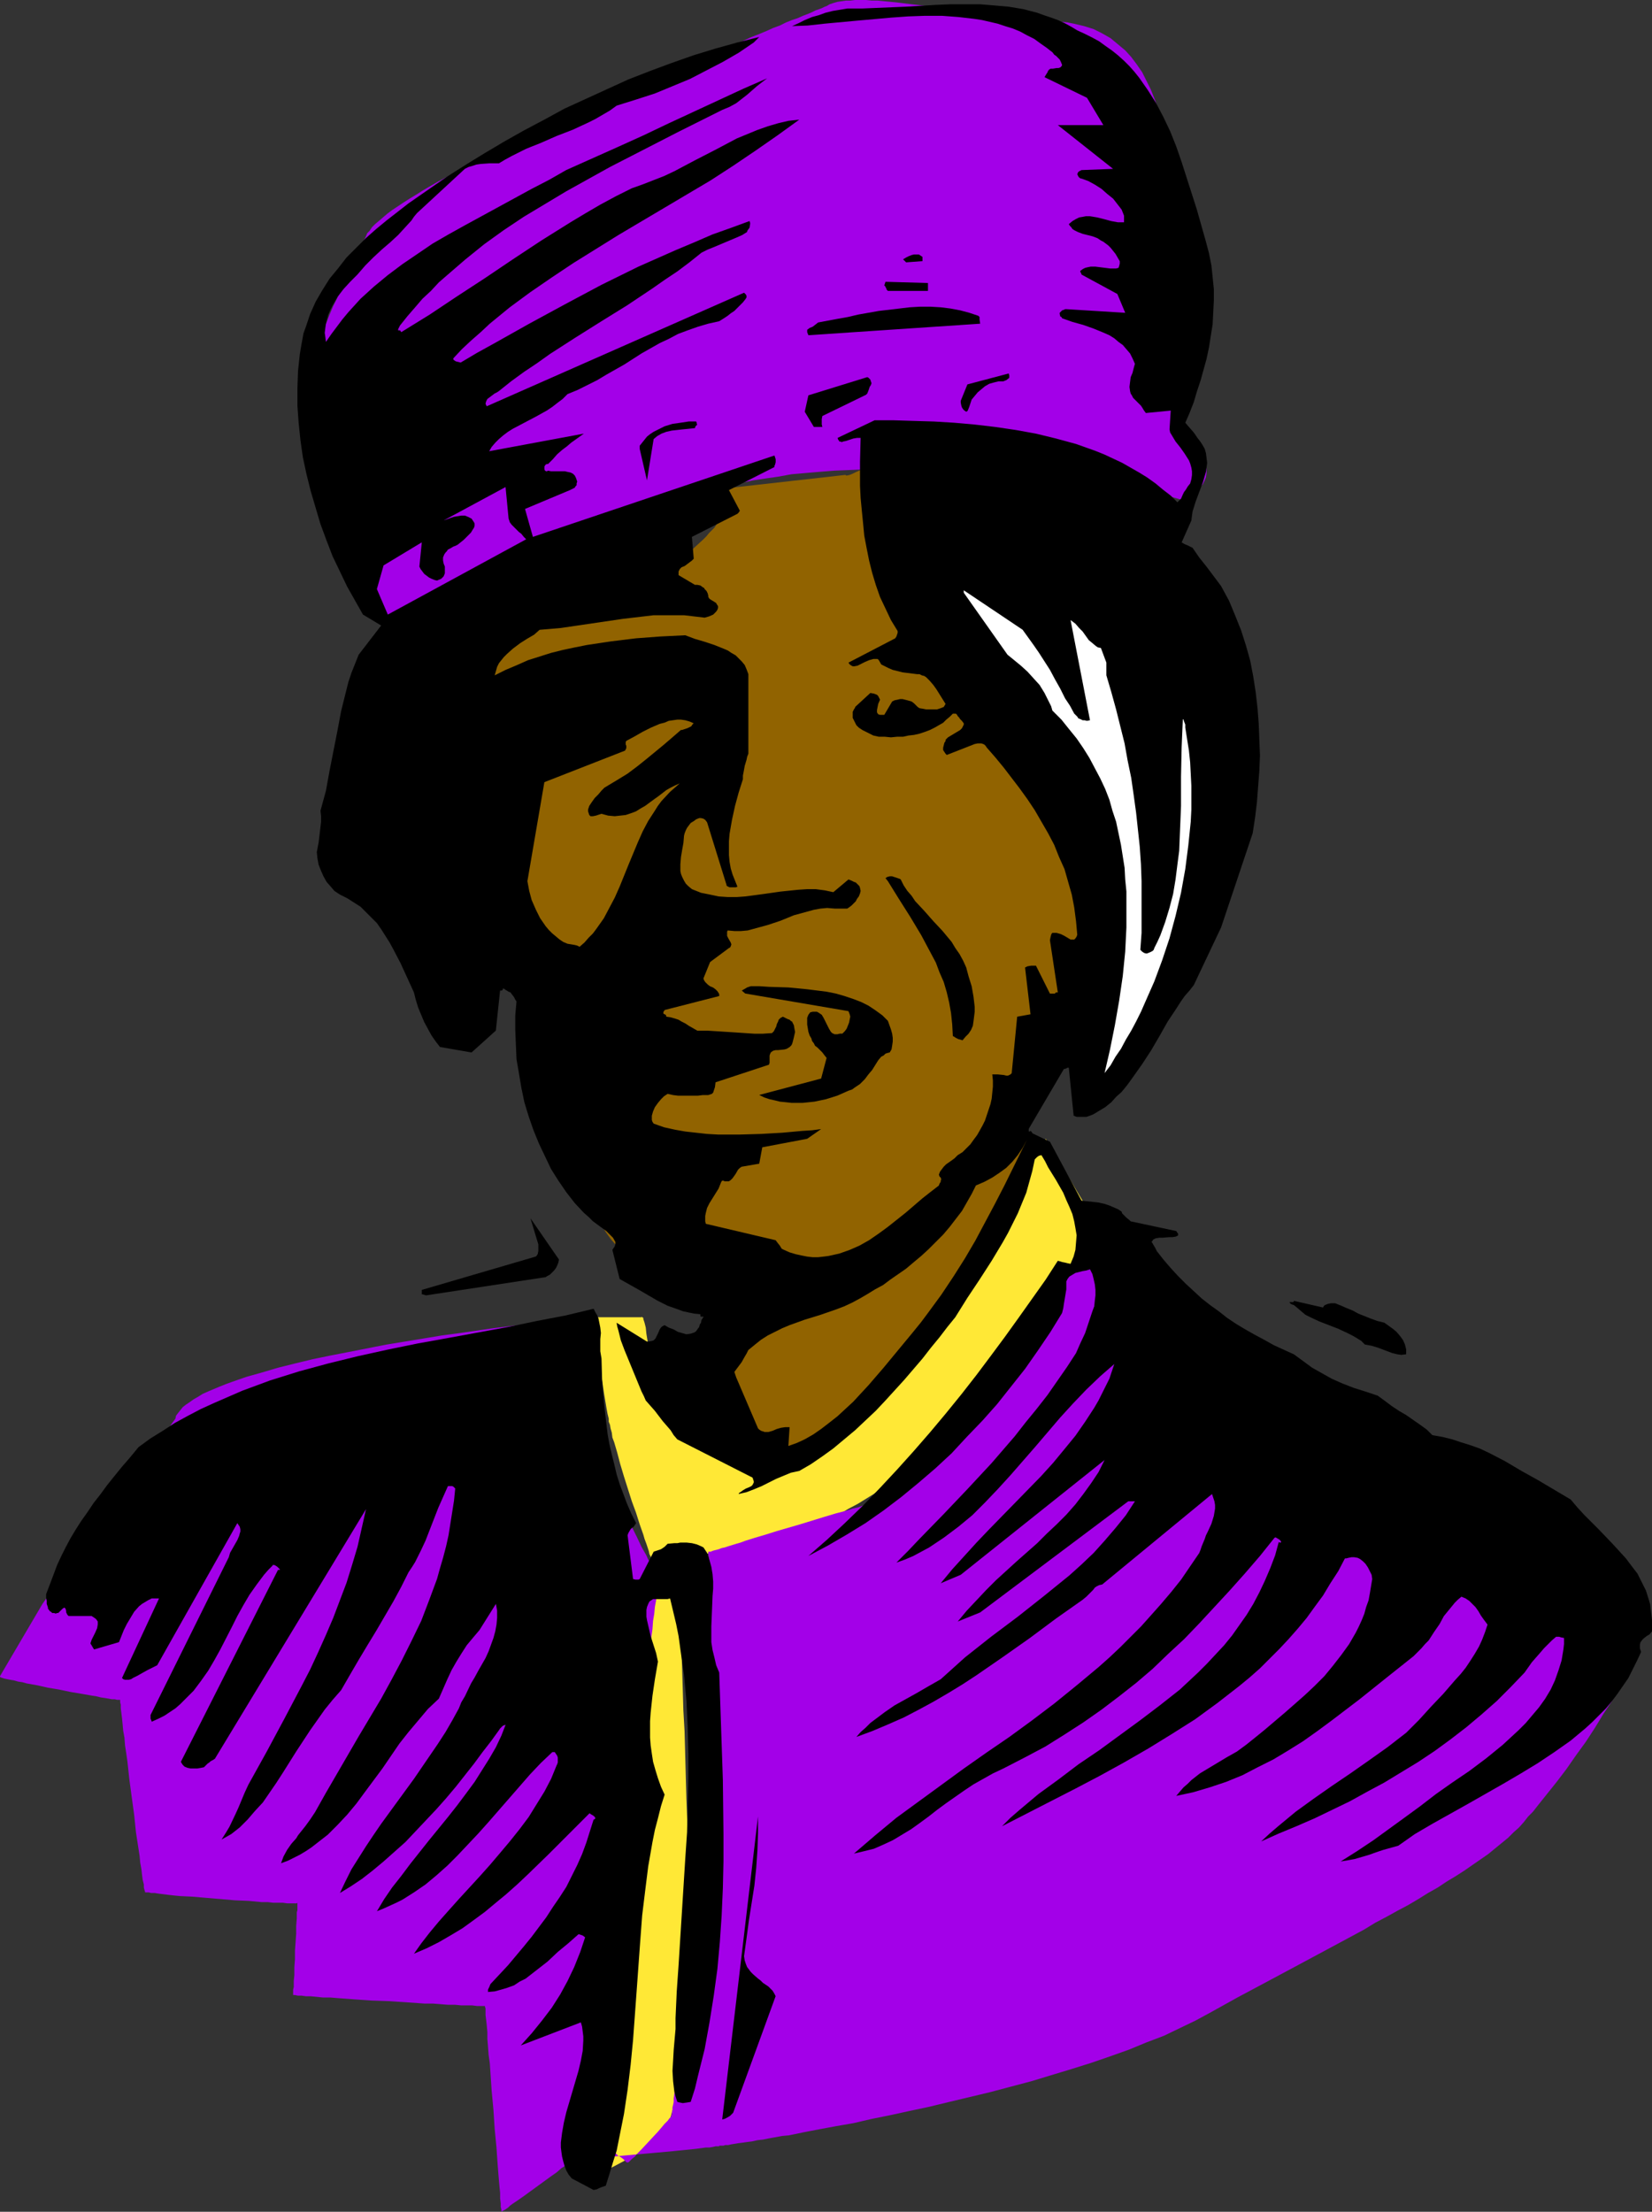<?xml version="1.0" encoding="UTF-8" standalone="no"?>
<svg
   version="1.0"
   width="116.353mm"
   height="155.711mm"
   id="svg21"
   sodipodi:docname="Woman 04.wmf"
   xmlns:inkscape="http://www.inkscape.org/namespaces/inkscape"
   xmlns:sodipodi="http://sodipodi.sourceforge.net/DTD/sodipodi-0.dtd"
   xmlns="http://www.w3.org/2000/svg"
   xmlns:svg="http://www.w3.org/2000/svg">
  <rect width="100%" height="100%" fill="#333333" stroke="none"/>
  <sodipodi:namedview
     id="namedview21"
     pagecolor="#ffffff"
     bordercolor="#000000"
     borderopacity="0.25"
     inkscape:showpageshadow="2"
     inkscape:pageopacity="0.0"
     inkscape:pagecheckerboard="0"
     inkscape:deskcolor="#d1d1d1"
     inkscape:document-units="mm" />
  <defs
     id="defs1">
    <pattern
       id="WMFhbasepattern"
       patternUnits="userSpaceOnUse"
       width="6"
       height="6"
       x="0"
       y="0" />
  </defs>
  <path
     style="fill:#ffe836;fill-opacity:1;fill-rule:evenodd;stroke:none"
     d="m 170.766,350.491 h -12.117 v 0.162 l 0.162,0.323 v 0.323 0.485 0.646 l 0.162,1.293 0.162,1.616 0.162,1.939 0.162,1.939 0.162,2.262 0.485,4.525 0.646,4.525 0.323,1.939 0.323,1.939 0.323,1.778 0.323,1.293 v 0.808 l 0.323,0.808 0.162,0.97 0.323,1.131 0.162,1.293 0.485,1.293 0.808,2.747 0.808,3.07 0.969,3.232 2.1,6.625 1.131,3.07 0.969,3.07 0.969,2.747 0.323,1.131 0.485,1.293 0.323,0.97 0.323,0.97 0.162,0.808 0.323,0.646 0.162,0.646 0.162,0.323 v 0.323 h 0.162 v 0.162 l -0.162,0.323 v 0.646 0.808 l -0.162,0.97 -0.162,1.131 -0.162,1.454 -0.162,1.616 -0.162,1.778 -0.162,1.939 -0.162,2.262 -0.323,2.262 -0.162,2.262 -0.323,2.585 -0.162,2.747 -0.323,2.909 -0.323,2.909 -0.323,3.07 -0.323,3.07 -0.323,3.393 -0.323,3.393 -0.323,3.393 -0.646,7.11 -0.808,7.272 -0.646,7.433 -1.616,15.351 -1.454,15.19 -0.808,7.595 -0.646,7.272 -0.646,6.948 -0.323,3.555 -0.323,3.232 -0.323,3.232 -0.485,3.232 -0.162,3.07 -0.323,2.909 -0.323,2.747 -0.162,2.747 -0.323,2.585 -0.162,2.424 -0.323,2.101 -0.162,2.101 -0.162,1.939 -0.162,1.778 -0.162,1.616 v 1.454 l -0.162,1.131 -0.162,0.97 v 0.808 l -0.162,0.485 v 0.485 h 0.162 l 0.323,-0.162 0.323,-0.162 0.323,-0.162 0.485,-0.323 1.292,-0.485 1.454,-0.808 1.616,-0.808 6.947,-3.717 1.616,-0.97 1.454,-0.808 1.292,-0.646 0.485,-0.323 0.485,-0.323 0.323,-0.162 0.162,-0.162 0.323,-0.162 v 0 -0.162 l 0.162,-0.162 v -0.323 l 0.162,-0.323 0.162,-0.646 0.323,-0.646 0.162,-0.808 0.323,-0.808 0.646,-1.939 0.646,-2.262 0.808,-2.424 0.808,-2.424 1.616,-4.848 0.646,-2.101 0.646,-2.101 0.162,-0.808 0.323,-0.97 0.323,-0.646 0.162,-0.646 0.162,-0.485 v -0.323 l 0.162,-0.323 v -0.162 -0.323 -0.323 -1.454 l -0.162,-0.97 v -0.97 -1.293 -1.454 l -0.162,-1.454 v -1.616 -1.778 l -0.162,-1.939 v -1.939 l -0.162,-2.101 v -2.262 l -0.162,-2.262 v -2.424 l -0.323,-5.009 -0.162,-5.333 -0.162,-5.494 -0.162,-5.817 -0.162,-5.979 -0.485,-11.958 -0.323,-11.958 -0.162,-5.979 -0.323,-5.656 -0.162,-5.656 -0.162,-5.333 -0.162,-5.009 -0.162,-2.424 v -2.262 l -0.162,-2.262 v -2.101 -2.101 l -0.162,-1.939 v -1.778 l -0.162,-1.616 v -1.454 -1.454 -1.293 l -0.162,-1.131 v -0.97 -1.454 -0.485 -0.323 0 h 0.646 0.485 l 0.646,-0.162 h 0.808 0.808 l 0.969,-0.162 0.969,-0.162 h 1.292 l 2.423,-0.323 2.908,-0.485 2.908,-0.485 3.07,-0.485 3.231,-0.646 3.07,-0.646 3.07,-0.97 3.07,-0.808 2.746,-0.97 2.585,-0.97 1.131,-0.646 1.131,-0.485 0.969,-0.485 1.131,-0.646 2.423,-1.293 2.585,-1.616 2.746,-1.454 5.493,-3.393 2.746,-1.778 2.746,-1.778 2.585,-1.616 2.262,-1.616 2.262,-1.616 0.969,-0.646 0.969,-0.485 0.808,-0.646 0.646,-0.485 0.646,-0.485 0.485,-0.323 0.485,-0.323 0.323,-0.323 0.162,-0.162 v 0 h 0.162 v -0.162 l 0.162,-0.162 0.162,-0.162 0.323,-0.323 0.323,-0.485 0.323,-0.485 0.485,-0.485 0.808,-1.131 1.292,-1.616 1.131,-1.616 1.454,-1.778 1.454,-2.101 1.777,-2.101 1.777,-2.262 1.777,-2.424 1.777,-2.424 1.939,-2.585 3.877,-5.171 4.039,-5.171 3.716,-4.848 1.777,-2.424 1.777,-2.262 1.616,-2.262 1.616,-1.939 1.292,-1.939 1.292,-1.616 1.131,-1.616 0.969,-1.131 0.485,-0.485 0.323,-0.646 0.323,-0.323 0.162,-0.323 0.323,-0.323 0.162,-0.162 v -0.162 0 0 L 278.363,302.983 v 0.162 l -0.162,0.162 -0.162,0.162 -0.162,0.485 -0.485,0.485 -0.323,0.646 -0.485,0.646 -0.646,0.808 -0.485,0.808 -0.646,0.97 -0.808,1.131 -0.808,1.131 -0.808,1.131 -0.808,1.293 -0.969,1.293 -0.969,1.454 -2.262,3.07 -2.262,3.07 -2.423,3.393 -2.585,3.555 -2.585,3.717 -2.746,3.717 -5.655,7.595 -5.816,7.756 -2.908,3.717 -3.07,3.717 -2.746,3.555 -2.908,3.393 -2.746,3.232 -2.746,3.07 -2.585,2.747 -1.131,1.454 -1.292,1.131 -1.131,1.293 -1.131,0.97 -1.131,1.131 -0.969,0.808 -1.131,0.808 -0.808,0.808 -0.969,0.646 -0.969,0.646 -0.646,0.323 -0.808,0.323 -0.646,0.323 -0.646,0.162 -1.292,0.162 h -1.292 -1.292 l -1.454,-0.162 -1.292,-0.162 -1.454,-0.323 -3.07,-0.646 -3.07,-0.97 -2.908,-1.293 -3.07,-1.131 -2.908,-1.454 -2.746,-1.293 -2.423,-1.454 -2.423,-1.131 -0.969,-0.646 -0.969,-0.646 -0.808,-0.485 -0.808,-0.485 -0.646,-0.323 -0.646,-0.323 -0.323,-0.323 -0.323,-0.323 h -0.323 v -0.162 -0.162 l -0.162,-0.323 v -0.485 -0.485 -0.646 l -0.162,-1.454 -0.162,-1.778 -0.162,-1.939 -0.323,-4.201 -0.162,-2.101 -0.162,-1.939 -0.323,-1.939 -0.162,-1.616 -0.162,-0.646 -0.162,-0.646 -0.162,-0.485 -0.162,-0.485 v -0.323 l -0.323,-0.162 v -0.162 z"
     id="path1" />
  <path
     style="fill:#916300;fill-opacity:1;fill-rule:evenodd;stroke:none"
     d="m 225.049,126.364 -33.119,3.717 v 0 l 0.162,0.162 0.162,0.162 0.323,0.485 0.162,0.485 0.162,0.485 0.162,0.646 v 0.808 0.97 l -0.162,0.97 -0.485,1.131 -0.485,1.293 -0.808,1.293 -0.969,1.454 -0.646,0.646 -0.808,0.808 -0.646,0.808 -0.808,0.808 -1.939,1.778 -1.777,1.616 -1.616,1.293 -1.454,1.293 -1.616,0.97 -1.616,0.808 -1.777,0.646 -1.777,0.646 -1.939,0.646 -2.1,0.323 -2.423,0.485 -2.585,0.323 -2.908,0.323 -1.616,0.162 -1.616,0.162 -1.777,0.323 -1.939,0.162 -1.939,0.323 -2.1,0.162 -2.262,0.323 -4.2,0.97 -1.939,0.485 -3.716,1.293 -1.777,0.646 -1.777,0.646 -3.07,1.454 -2.908,1.454 -2.585,1.454 -2.423,1.454 -2.1,1.454 -1.777,1.454 -0.646,0.485 -0.808,0.646 -0.646,0.485 -0.485,0.485 -0.485,0.485 -0.485,0.485 -0.323,0.323 -0.323,0.323 -0.162,0.162 -0.162,0.162 h -0.162 l 0.162,0.162 0.162,0.323 0.323,0.323 0.323,0.646 0.485,0.646 0.646,0.646 0.808,0.97 0.646,0.97 0.808,0.97 0.969,1.131 0.969,1.293 0.969,1.293 2.1,2.747 2.262,2.909 2.1,2.909 2.1,3.07 1.939,3.07 1.777,3.07 0.646,1.454 0.646,1.454 0.646,1.454 0.485,1.293 0.323,1.293 0.323,1.293 0.162,1.131 v 1.131 l -0.323,2.262 v 2.585 2.747 l 0.162,2.909 0.323,3.07 0.485,3.232 0.646,3.232 0.646,3.393 0.646,3.555 0.808,3.393 1.939,7.272 2.262,7.272 2.262,7.272 0.323,1.939 0.485,2.101 0.323,2.101 0.323,2.424 0.485,2.424 0.323,2.424 0.485,5.333 0.646,5.494 0.646,5.656 0.808,5.656 0.808,5.656 0.969,5.494 0.646,2.585 0.646,2.585 0.646,2.585 0.808,2.424 0.808,2.262 0.969,2.101 0.969,2.101 1.131,1.778 1.292,1.778 1.292,1.454 1.454,1.454 1.454,1.131 1.777,0.97 1.616,0.646 3.554,1.454 3.393,1.131 3.393,1.293 3.231,0.97 3.07,0.97 3.07,0.808 2.908,0.808 2.746,0.646 2.585,0.485 2.423,0.485 2.423,0.162 2.1,0.162 h 2.1 l 1.777,-0.162 1.777,-0.323 1.454,-0.485 0.323,-0.162 0.485,-0.162 0.969,-0.485 1.131,-0.646 1.454,-0.808 1.616,-0.97 1.777,-1.131 1.939,-1.293 2.1,-1.454 2.262,-1.454 2.262,-1.616 2.423,-1.778 2.423,-1.778 5.008,-3.717 5.17,-3.878 5.008,-3.878 4.847,-4.04 2.262,-1.939 2.262,-1.939 1.939,-1.778 1.939,-1.939 1.777,-1.616 1.616,-1.778 1.454,-1.616 1.131,-1.293 0.808,-1.454 0.808,-1.131 0.162,-0.646 0.162,-0.485 0.162,-0.485 v -0.485 l 0.162,-0.808 0.162,-0.97 0.162,-0.97 0.323,-1.131 0.485,-1.131 0.485,-1.293 0.485,-1.454 0.646,-1.454 1.454,-3.07 1.454,-3.393 1.616,-3.393 1.777,-3.393 1.616,-3.555 1.777,-3.393 1.454,-3.393 1.454,-3.07 0.485,-1.454 0.646,-1.293 0.485,-1.293 0.485,-1.293 0.323,-0.97 0.162,-0.97 0.162,-0.97 v -0.808 -1.131 l -0.162,-1.454 -0.162,-1.616 -0.323,-1.778 -0.485,-1.939 -0.323,-1.939 -1.131,-4.04 -2.262,-8.726 -1.292,-3.878 -0.646,-1.939 -0.485,-1.778 -0.323,-0.97 -0.485,-0.97 -0.485,-1.293 -0.808,-1.293 -0.808,-1.454 -0.969,-1.616 -1.131,-1.778 -1.131,-1.939 -1.292,-1.939 -1.131,-2.101 -2.746,-4.363 -1.616,-2.262 -1.454,-2.424 -2.908,-4.848 -3.07,-4.848 -2.908,-5.009 -2.746,-4.848 -1.292,-2.424 -1.292,-2.424 -1.131,-2.262 -0.969,-2.262 -0.969,-2.262 -0.808,-2.101 -0.808,-1.939 -0.646,-1.939 -0.485,-1.778 -0.323,-1.616 -0.323,-2.909 -0.485,-2.747 -0.323,-2.585 -0.323,-2.424 -0.162,-2.101 -0.323,-2.101 -0.162,-1.778 v -1.616 l -0.162,-1.616 -0.162,-1.293 v -1.131 -0.97 -0.808 -1.131 0 h -0.162 v -0.323 l -0.323,-0.646 -0.162,-0.808 -0.485,-0.97 -0.323,-0.97 -1.616,-5.009 -0.323,-1.131 -0.323,-1.131 -0.323,-0.808 -0.323,-0.646 v -0.485 l -0.162,-0.162 v 0 0 l -0.162,0.162 -0.323,0.323 -0.646,0.485 -0.808,0.646 -0.969,0.646 -1.131,0.808 -2.423,1.778 -2.585,1.778 -1.131,0.808 -1.131,0.485 -0.969,0.485 -0.808,0.323 -0.646,0.162 h -0.323 z"
     id="path2" />
  <path
     style="fill:#a300e8;fill-opacity:1;fill-rule:evenodd;stroke:none"
     d="m 103.558,164.015 h 0.162 v -0.162 h 0.323 l 0.323,-0.162 0.323,-0.162 0.485,-0.323 0.485,-0.162 0.646,-0.323 0.646,-0.162 0.808,-0.323 1.616,-0.808 2.1,-0.808 2.1,-0.97 2.423,-0.97 2.746,-1.131 2.746,-1.131 2.908,-1.293 3.231,-1.293 3.231,-1.293 3.393,-1.293 3.554,-1.454 7.27,-2.909 7.432,-2.909 7.593,-2.909 7.432,-2.747 3.877,-1.454 3.554,-1.293 3.554,-1.293 3.393,-1.131 3.393,-0.97 3.231,-1.131 2.908,-0.97 2.908,-0.808 2.908,-0.808 3.231,-0.646 3.231,-0.485 3.393,-0.485 3.554,-0.646 3.716,-0.323 3.716,-0.323 4.039,-0.323 7.916,-0.323 8.078,-0.162 8.078,-0.162 7.916,0.162 h 3.716 l 3.716,0.162 h 3.554 l 3.554,0.162 3.231,0.162 3.07,0.162 2.908,0.162 2.746,0.162 h 2.423 l 2.1,0.162 1.777,0.162 1.616,0.162 h 0.646 0.646 0.485 l 0.485,0.162 h 0.323 0.162 0.323 l 22.941,6.625 0.162,-0.162 h 0.162 l 0.485,-0.323 0.646,-0.162 0.646,-0.485 0.646,-0.485 0.808,-0.485 0.646,-0.646 0.808,-0.646 0.646,-0.808 0.485,-0.97 0.323,-0.808 0.162,-1.131 v -1.131 l -0.323,-1.131 -0.485,-1.293 -0.485,-1.131 -0.646,-0.97 -1.454,-1.939 -1.454,-1.778 -1.454,-1.778 -1.292,-1.778 -0.646,-0.97 -0.485,-1.131 -0.485,-1.131 -0.485,-1.293 -0.323,-1.454 -0.323,-1.454 -0.162,-1.616 v -1.616 -1.616 -1.778 l 0.162,-1.778 0.162,-1.939 0.323,-1.939 0.162,-2.101 0.162,-2.101 0.323,-2.101 0.162,-2.424 0.162,-2.262 0.162,-2.424 v -2.747 -2.585 l -0.162,-2.909 v -1.454 -1.778 -3.878 l -0.162,-2.262 v -2.262 -2.424 l -0.162,-2.424 -0.162,-5.171 -0.485,-5.171 -0.646,-5.494 -0.485,-2.585 -0.646,-2.747 -0.646,-2.585 -0.646,-2.585 -0.969,-2.585 -0.969,-2.424 -1.131,-2.262 -1.131,-2.262 -1.454,-2.101 -1.454,-1.939 -1.616,-1.778 -1.939,-1.616 -1.939,-1.616 -2.262,-1.293 -2.262,-1.131 -2.585,-0.808 -2.746,-0.646 -1.616,-0.323 -1.454,-0.162 -5.978,-0.485 -5.816,-0.485 -5.331,-0.646 -5.17,-0.646 -5.008,-0.646 -4.524,-0.646 -2.262,-0.323 -2.1,-0.323 -4.039,-0.485 -3.877,-0.485 -3.393,-0.323 -1.616,-0.162 h -1.616 L 230.542,0 h -1.454 -1.454 l -1.292,0.162 h -1.131 l -1.131,0.162 -1.131,0.162 -1.131,0.323 -0.969,0.323 -0.808,0.485 -0.485,0.162 -0.646,0.323 -0.808,0.323 -0.969,0.323 -0.969,0.485 -1.131,0.485 -1.292,0.485 -1.454,0.646 -1.454,0.485 -1.616,0.646 -1.616,0.808 -1.777,0.646 -1.777,0.808 -1.939,0.808 -2.1,0.808 -2.1,0.97 -4.362,1.778 -4.685,1.939 -4.847,2.101 -4.847,2.101 -5.17,2.262 -5.331,2.262 -10.663,4.848 -10.663,4.848 -5.17,2.424 -5.17,2.424 -4.847,2.585 -4.847,2.262 -4.524,2.424 -4.362,2.262 -2.1,1.131 -1.939,1.131 -1.939,1.131 -1.777,1.131 -1.616,0.97 -1.777,1.131 -1.454,0.97 -1.454,0.97 -1.292,0.97 -1.131,0.97 -1.131,0.97 -0.969,0.808 -0.808,0.808 -0.646,0.97 -0.646,0.646 -0.323,0.808 -2.746,5.656 -1.292,2.747 -1.292,2.747 -1.131,2.585 -1.131,2.585 -1.131,2.262 -0.969,2.262 -0.808,2.101 -0.808,1.778 -0.808,1.616 -0.485,1.454 -0.323,0.485 -0.162,0.485 -0.162,0.485 -0.162,0.323 v 0.323 l -0.162,0.323 v 0.162 0 l 0.162,0.162 v 0.323 l 0.162,0.323 0.162,0.485 0.323,0.485 0.162,0.646 0.323,0.646 0.808,1.616 0.808,1.778 0.969,2.101 0.969,2.101 2.1,4.363 0.969,2.101 0.969,2.101 0.969,2.101 0.808,1.778 0.808,1.616 0.323,0.808 0.323,0.646 0.323,1.454 0.323,1.616 0.323,1.778 0.323,1.939 1.292,8.241 0.323,1.939 0.323,1.778 0.162,1.778 0.162,1.454 0.162,1.131 v 0.485 l 0.162,0.485 v 0.323 l 0.162,0.162 v 0.323 z"
     id="path3" />
  <path
     style="fill:#a300e8;fill-opacity:1;fill-rule:evenodd;stroke:none"
     d="M 46.69,377.477 11.309,426.762 0,445.991 v 0.162 l 0.162,0.162 0.485,0.162 0.485,0.162 0.808,0.162 0.808,0.162 0.969,0.162 1.131,0.323 1.131,0.162 1.131,0.323 2.746,0.485 2.908,0.646 2.908,0.485 3.07,0.646 2.908,0.485 2.746,0.485 1.131,0.162 1.292,0.323 1.131,0.162 0.969,0.162 0.808,0.162 h 0.808 l 0.646,0.162 h 0.485 0.323 v 0.646 l 0.162,0.646 v 0.97 l 0.162,1.293 0.162,1.293 0.162,1.616 0.162,1.778 0.323,1.778 0.162,2.101 0.323,2.101 0.323,2.262 0.485,4.525 0.646,4.848 0.646,4.686 0.485,4.686 0.323,2.101 0.323,2.101 0.323,2.101 0.162,1.778 0.323,1.778 0.162,1.454 0.162,1.293 0.323,1.293 v 0.808 l 0.162,0.646 0.162,0.485 v 0 0.162 h 0.485 0.485 l 0.646,0.162 h 0.969 l 0.969,0.162 1.292,0.162 1.292,0.162 1.454,0.162 1.616,0.162 3.393,0.162 3.716,0.323 3.877,0.323 3.716,0.323 3.716,0.162 3.393,0.323 h 1.616 l 1.454,0.162 h 1.454 1.131 l 1.131,0.162 h 0.969 1.292 0.323 l 0.162,-0.162 v 0.808 0.485 0.646 l -0.162,0.646 v 1.616 l -0.162,1.939 v 2.101 l -0.323,4.525 v 2.262 l -0.162,2.101 v 2.101 l -0.162,1.616 v 0.97 0.646 l -0.162,0.646 v 0.485 0.485 0.485 h 0.162 0.323 l 0.808,0.162 h 0.969 l 1.131,0.162 h 1.292 l 1.616,0.162 1.616,0.162 h 1.939 l 1.939,0.162 2.262,0.162 2.1,0.162 4.685,0.323 4.685,0.162 4.847,0.323 4.524,0.323 h 2.262 l 2.1,0.162 1.939,0.162 h 1.939 l 1.616,0.162 h 1.616 1.292 l 1.292,0.162 h 0.808 0.808 0.323 0.162 v 0.162 l 0.162,0.485 v 0.646 1.131 l 0.162,1.293 0.162,1.454 0.162,1.778 v 1.778 l 0.162,1.939 0.162,2.262 0.323,2.262 0.162,2.424 0.323,4.848 0.485,5.171 0.323,5.009 0.485,5.009 0.162,2.424 0.162,2.262 0.162,2.101 0.162,1.939 0.162,1.778 0.162,1.616 v 1.454 l 0.162,1.293 v 0.97 l 0.162,0.646 v 0.485 0.162 0 l 0.162,-0.162 0.323,-0.162 0.323,-0.162 0.485,-0.323 0.485,-0.323 0.485,-0.485 0.646,-0.485 1.454,-0.97 1.616,-1.131 3.554,-2.585 3.554,-2.585 1.616,-1.131 1.292,-1.131 1.292,-0.808 0.485,-0.485 0.485,-0.323 0.323,-0.162 0.162,-0.323 0.162,-0.162 h 0.162 0.969 l 0.646,-0.162 h 0.969 0.969 l 1.131,-0.162 1.454,-0.162 h 1.292 l 1.616,-0.162 3.231,-0.323 3.554,-0.323 3.716,-0.323 3.554,-0.323 3.554,-0.323 3.231,-0.323 1.616,-0.162 1.454,-0.162 1.292,-0.162 1.131,-0.162 h 0.969 l 0.969,-0.162 0.646,-0.162 h 0.646 0.323 v -0.162 h 0.323 0.323 0.485 l 0.485,-0.162 h 0.808 l 0.646,-0.162 0.969,-0.162 0.969,-0.162 1.292,-0.162 1.131,-0.162 1.292,-0.162 1.454,-0.323 1.454,-0.162 1.616,-0.323 1.777,-0.323 1.777,-0.323 1.777,-0.162 3.877,-0.808 4.2,-0.808 4.362,-0.808 4.685,-0.808 4.847,-1.131 4.847,-0.97 5.17,-1.131 5.331,-1.131 5.331,-1.293 10.824,-2.585 10.986,-2.909 5.331,-1.616 5.331,-1.616 5.17,-1.616 5.17,-1.778 5.008,-1.778 4.685,-1.939 4.685,-1.778 4.362,-2.101 4.039,-1.939 3.877,-2.101 7.27,-4.04 7.27,-3.878 6.947,-3.717 6.624,-3.555 6.624,-3.555 6.301,-3.393 2.908,-1.778 3.07,-1.616 2.908,-1.616 2.746,-1.454 2.746,-1.616 2.585,-1.616 2.585,-1.454 2.423,-1.616 2.423,-1.454 2.262,-1.454 2.1,-1.454 2.1,-1.454 2.1,-1.454 1.777,-1.454 1.777,-1.454 1.777,-1.454 1.454,-1.454 1.454,-1.293 1.292,-1.454 1.131,-1.454 1.292,-1.293 1.131,-1.454 2.585,-3.232 2.585,-3.232 2.585,-3.393 2.585,-3.717 2.585,-3.555 2.423,-3.717 2.262,-3.717 2.262,-3.393 1.939,-3.555 0.969,-1.616 0.808,-1.616 0.808,-1.454 0.646,-1.454 0.646,-1.454 0.646,-1.293 0.485,-1.293 0.323,-1.131 0.323,-1.131 0.162,-0.97 v -0.808 -0.808 l -0.162,-0.323 -0.162,-0.323 -0.323,-0.485 -0.485,-0.646 -0.485,-0.485 -0.646,-0.646 -0.646,-0.808 -0.808,-0.808 -0.969,-0.808 -0.969,-0.808 -0.969,-0.97 -1.131,-0.97 -1.292,-0.97 -1.292,-1.131 -2.746,-2.262 -2.908,-2.262 -3.231,-2.585 -3.554,-2.585 -3.554,-2.747 -3.716,-2.747 -3.877,-2.747 -8.078,-5.656 -8.078,-5.817 -8.078,-5.494 -3.877,-2.747 -3.877,-2.585 -3.716,-2.585 -3.716,-2.424 -3.393,-2.262 -3.231,-2.101 -2.908,-1.939 -1.454,-0.97 -1.292,-0.808 -1.292,-0.808 -2.262,-1.454 -1.131,-0.485 -0.808,-0.646 -0.969,-0.485 -0.808,-0.485 -0.646,-0.323 -1.292,-0.646 -1.292,-0.97 -1.616,-0.808 -1.616,-1.131 -1.777,-1.131 -1.777,-1.293 -1.777,-1.454 -1.939,-1.454 -4.039,-3.07 -3.877,-3.232 -8.078,-6.948 -3.877,-3.393 -3.716,-3.07 -1.616,-1.616 -1.616,-1.293 -1.454,-1.454 -1.454,-1.293 -1.292,-1.131 -0.969,-0.97 -1.131,-0.97 -0.808,-0.808 -0.646,-0.485 -0.485,-0.485 -0.323,-0.323 v 0 l -7.755,6.948 v 0 l -0.162,0.323 -0.323,0.485 -0.323,0.485 -0.485,0.808 -0.485,0.97 -0.646,0.97 -0.646,0.97 -0.808,1.293 -0.808,1.293 -0.969,1.454 -0.969,1.454 -0.969,1.616 -1.131,1.778 -2.262,3.393 -2.423,3.555 -2.585,3.555 -2.423,3.555 -2.585,3.555 -2.585,3.393 -2.423,3.07 -1.292,1.293 -1.131,1.454 -1.131,1.131 -0.969,1.131 -2.1,2.101 -1.939,1.939 -1.616,2.101 -1.777,1.939 -1.616,1.939 -3.07,3.555 -1.454,1.778 -1.777,1.616 -1.777,1.454 -1.777,1.454 -1.939,1.454 -2.262,1.131 -2.423,1.293 -2.585,0.97 -1.454,0.323 -1.454,0.485 -3.07,0.808 -3.231,0.97 -6.301,1.939 -6.139,1.778 -3.07,0.97 -2.746,0.808 -2.585,0.808 -1.292,0.485 -1.131,0.323 -2.1,0.646 -0.969,0.323 -0.808,0.162 -0.808,0.323 -0.646,0.162 -0.646,0.162 -0.485,0.162 -0.323,0.162 h -0.323 -0.323 v 0.808 l 0.162,0.808 v 1.131 1.454 1.616 1.939 l 0.162,1.939 v 2.262 2.424 l 0.162,2.585 v 2.585 l 0.162,5.494 0.162,5.817 0.162,5.656 0.162,5.494 v 2.585 l 0.162,2.424 v 2.424 2.101 l 0.162,2.101 v 1.778 1.778 1.293 0.97 l 0.162,0.97 v 0.485 0.162 l -0.162,0.162 v 0.323 0.485 l -0.162,0.485 v 0.808 l -0.162,0.646 v 0.97 l -0.162,0.97 -0.162,0.97 -0.162,1.293 -0.162,1.131 -0.323,2.747 -0.323,3.07 -0.485,3.232 -0.485,3.555 -0.323,3.555 -0.646,3.878 -0.485,4.04 -0.485,4.04 -0.969,8.403 -1.131,8.241 -0.485,4.04 -0.485,4.04 -0.485,3.717 -0.485,3.717 -0.485,3.555 -0.485,3.232 -0.323,2.909 -0.323,2.747 -0.162,1.131 -0.162,1.131 -0.162,1.131 v 0.97 l -0.162,0.808 -0.162,0.646 v 0.646 l -0.162,0.646 v 0.323 0.323 l -0.162,0.162 v 0.162 0 0.162 l -0.162,0.162 -0.323,0.323 -0.485,0.646 -0.808,0.808 -0.808,0.97 -0.969,1.131 -4.362,4.686 -0.969,0.97 -0.808,0.97 -0.808,0.646 -0.646,0.646 -0.162,0.162 h -0.162 v 0.162 l -0.162,-0.162 v 0.162 l -0.323,-0.162 -0.323,-0.323 -0.485,-0.485 -0.646,-0.485 -0.808,-0.485 -1.454,-1.454 -1.454,-1.293 -0.646,-0.646 -0.808,-0.646 -0.485,-0.646 -0.485,-0.323 -0.323,-0.323 -0.162,-0.162 0.162,-0.162 v -0.162 -0.646 l 0.162,-0.646 v -0.97 l 0.162,-1.131 0.162,-1.293 0.162,-1.454 0.162,-1.616 0.323,-1.778 0.162,-1.939 0.162,-2.101 0.323,-2.262 0.323,-2.424 0.162,-2.424 0.323,-2.585 0.323,-2.747 0.323,-2.909 0.323,-2.909 0.162,-3.07 0.808,-6.302 0.646,-6.464 0.808,-6.787 0.646,-6.948 1.616,-14.058 1.454,-14.058 0.808,-6.948 0.646,-6.625 0.808,-6.464 0.323,-3.232 0.323,-2.909 0.323,-3.07 0.646,-5.656 0.323,-2.585 0.323,-2.585 0.323,-2.262 0.323,-2.262 0.162,-2.262 0.323,-1.939 0.162,-1.778 0.323,-1.778 0.162,-1.454 0.162,-1.293 0.162,-1.293 0.162,-0.808 0.162,-0.97 0.162,-0.485 v -0.323 l 0.162,-0.162 v 0 0.323 h -0.162 l -0.162,-0.162 -0.162,-0.162 -0.323,-0.485 -0.485,-0.485 -0.323,-0.646 -0.485,-0.808 -0.485,-0.808 -0.646,-0.808 -0.485,-1.131 -0.646,-1.131 -0.646,-1.131 -1.292,-2.747 -1.454,-2.909 -1.292,-3.07 -1.292,-3.393 -1.131,-3.555 -1.131,-3.717 -0.969,-3.878 -0.808,-3.878 -0.485,-4.04 -0.485,-3.717 -0.485,-3.393 -0.323,-3.232 -0.485,-2.909 -0.485,-2.747 -0.485,-2.424 -0.485,-2.262 -0.323,-1.939 -0.485,-1.778 -0.323,-1.454 -0.323,-1.293 -0.323,-0.97 -0.162,-0.808 -0.162,-0.646 -0.162,-0.323 v 0 0 h -0.323 -0.323 -0.485 l -0.646,0.162 h -0.808 l -0.969,0.162 -0.969,0.162 h -1.131 l -1.131,0.162 -1.454,0.162 -1.454,0.162 -1.454,0.162 -1.616,0.323 -1.777,0.162 -1.777,0.323 -3.877,0.485 -4.039,0.485 -4.362,0.646 -4.524,0.646 -4.847,0.646 -4.847,0.808 -9.855,1.616 -9.855,1.939 -5.008,0.97 -4.685,0.97 -4.685,1.131 -4.524,1.131 -4.362,1.293 -4.039,1.131 -3.716,1.293 -1.777,0.646 -1.616,0.646 -3.07,1.293 -1.454,0.646 -1.292,0.808 -1.131,0.646 -1.131,0.808 -0.969,0.646 -0.808,0.646 -0.646,0.808 -0.646,0.808 -0.485,0.646 z"
     id="path4" />
  <path
     style="fill:#000000;fill-opacity:1;fill-rule:evenodd;stroke:none"
     d="m 12.278,424.177 v 0.97 l 0.162,0.808 v 0.808 l 0.162,0.485 0.162,0.485 v 0.323 l 0.162,0.162 0.323,0.485 0.323,0.162 0.323,0.323 h 0.485 l 0.485,0.162 0.323,-0.162 h 0.323 l 0.323,-0.323 0.162,-0.162 0.162,-0.162 0.162,-0.162 0.323,-0.323 0.485,-0.323 0.162,0.162 0.162,0.162 0.162,0.646 v 0.323 l 0.162,0.323 0.162,0.323 0.323,0.323 h 6.139 l 0.485,0.323 0.485,0.323 0.323,0.323 0.323,0.485 v 0.485 0.323 l -0.162,0.97 -0.485,1.131 -0.485,0.97 -0.485,0.97 -0.323,0.97 0.162,0.323 0.162,0.162 v 0.162 0 l 0.162,0.162 0.162,0.323 0.323,0.485 6.624,-1.939 0.646,-1.616 0.646,-1.616 0.808,-1.616 0.969,-1.616 0.969,-1.616 1.292,-1.454 0.808,-0.646 0.808,-0.485 0.808,-0.485 0.969,-0.485 h 1.939 l -9.855,21.168 0.323,0.323 0.485,0.162 h 0.485 0.485 l 0.646,-0.162 0.485,-0.323 1.292,-0.646 1.131,-0.646 1.454,-0.808 1.292,-0.646 1.292,-0.646 21.326,-37.812 0.323,0.485 0.323,0.485 0.162,0.646 v 0.646 l -0.162,0.485 -0.162,0.646 -0.485,1.131 -1.292,2.262 -0.646,1.131 -0.323,1.131 -20.841,42.014 v 0.485 0.485 l 0.162,0.323 0.162,0.485 1.777,-0.808 1.616,-0.808 1.454,-0.97 1.454,-0.97 1.292,-1.131 1.131,-1.131 1.292,-1.293 1.131,-1.131 1.939,-2.585 1.939,-2.747 1.616,-2.747 1.616,-2.909 3.07,-5.979 1.454,-2.909 1.616,-2.909 1.616,-2.747 1.939,-2.747 1.939,-2.585 1.131,-1.293 1.131,-1.131 v -0.162 h 0.162 0.323 l 0.323,0.162 0.485,0.323 0.323,0.323 0.323,0.323 v 0.162 h -0.162 v 0 h -0.323 l -25.849,51.063 0.162,0.323 0.323,0.485 0.485,0.485 0.808,0.323 0.808,0.162 h 0.969 0.808 l 0.969,-0.162 0.808,-0.162 0.485,-0.485 0.485,-0.485 0.485,-0.323 0.323,-0.323 0.646,-0.323 0.485,-0.323 40.228,-66.414 -1.131,5.009 -1.131,5.009 -1.454,4.848 -1.454,4.686 -1.777,4.686 -1.777,4.686 -1.939,4.525 -2.1,4.686 -2.1,4.525 -2.262,4.363 -4.685,8.888 -4.685,8.726 -4.847,8.726 -0.969,2.101 -0.808,1.939 -0.808,1.939 -0.808,1.778 -1.616,3.393 -0.969,1.616 -1.131,1.778 2.585,-1.454 2.262,-1.778 2.1,-2.101 1.939,-2.262 2.1,-2.262 1.777,-2.585 1.777,-2.585 1.777,-2.747 3.554,-5.656 3.716,-5.656 1.939,-2.747 1.939,-2.747 2.1,-2.585 2.262,-2.585 2.423,-4.201 2.262,-3.878 2.423,-4.04 2.262,-3.717 4.524,-7.756 2.1,-3.878 1.939,-3.878 0.969,-1.454 0.808,-1.293 1.454,-2.909 1.292,-2.747 1.131,-2.909 2.262,-5.817 1.292,-2.909 1.292,-2.909 h 1.131 l 0.323,0.162 0.485,0.485 -0.323,3.232 -0.485,3.07 -0.485,3.07 -0.485,3.07 -0.646,2.909 -0.808,3.07 -0.808,2.747 -0.808,2.909 -2.1,5.656 -2.1,5.494 -2.585,5.333 -2.585,5.171 -2.746,5.171 -2.746,5.009 -5.978,10.019 -5.816,10.019 -2.908,5.009 -2.908,5.171 -1.292,1.939 -1.292,1.778 -1.292,1.616 -0.646,0.808 -0.485,0.808 -1.292,1.454 -1.131,1.616 -0.969,1.778 -0.646,1.778 1.777,-0.646 1.616,-0.808 1.616,-0.808 1.616,-0.97 1.454,-0.97 1.454,-1.131 2.908,-2.262 2.585,-2.585 2.585,-2.747 2.423,-2.909 2.262,-3.07 4.685,-6.302 4.524,-6.625 2.423,-3.07 2.585,-3.07 2.585,-3.07 2.908,-2.747 1.131,-2.585 1.131,-2.585 1.131,-2.424 1.292,-2.262 1.292,-2.101 1.454,-2.262 1.616,-1.939 1.777,-2.101 4.362,-6.948 0.323,1.778 v 1.939 l -0.162,1.778 -0.323,1.778 -0.485,1.778 -0.646,1.778 -0.646,1.778 -0.808,1.778 -1.939,3.393 -0.969,1.778 -0.969,1.616 -1.616,3.393 -0.969,1.616 -0.646,1.616 -1.777,3.232 -1.777,3.07 -2.1,3.232 -2.1,3.07 -4.2,6.14 -4.362,5.979 -4.362,5.979 -2.1,3.07 -1.939,2.909 -1.939,3.07 -1.939,3.07 -1.616,3.232 -1.454,3.07 2.908,-1.778 2.908,-1.939 2.908,-2.262 2.908,-2.424 2.908,-2.585 2.908,-2.585 2.746,-2.909 2.746,-2.909 2.746,-2.909 2.585,-2.909 2.585,-3.07 2.423,-3.07 2.423,-3.07 2.262,-3.07 2.262,-2.909 2.1,-2.909 0.323,-0.485 0.323,-0.323 0.323,-0.323 0.323,-0.162 0.485,-0.162 v 0 l -1.131,2.909 -1.454,3.07 -1.777,3.07 -1.939,3.07 -1.939,3.07 -2.262,3.07 -2.423,3.232 -2.423,3.07 -5.008,6.14 -5.008,6.302 -2.423,3.232 -2.423,3.07 -2.1,3.07 -1.939,3.232 1.616,-0.646 1.777,-0.808 1.777,-0.808 1.616,-0.808 3.07,-1.939 3.07,-2.101 2.908,-2.424 2.908,-2.585 2.746,-2.747 2.746,-2.909 2.746,-2.909 2.746,-3.07 5.493,-6.302 5.493,-6.302 2.908,-3.07 3.07,-2.909 h 0.646 l 0.323,0.485 0.323,0.485 0.162,0.485 v 0.646 0.646 l -0.162,0.485 -0.162,0.323 -1.454,3.555 -1.777,3.393 -2.1,3.393 -2.1,3.393 -2.423,3.232 -2.585,3.232 -2.585,3.07 -2.746,3.232 -2.746,3.07 -5.493,5.979 -2.746,3.07 -2.585,2.909 -2.423,2.909 -2.262,2.909 -1.939,2.747 3.393,-1.454 3.231,-1.616 3.07,-1.778 3.231,-1.939 2.908,-2.101 3.07,-2.262 2.908,-2.424 2.746,-2.262 2.908,-2.585 2.746,-2.585 5.493,-5.332 5.493,-5.494 5.493,-5.494 h 0.162 l 0.162,0.162 0.808,0.485 0.323,0.323 0.162,0.323 -0.162,0.162 -0.162,0.162 h -0.162 l -0.969,3.07 -0.969,3.07 -1.131,3.07 -1.292,2.909 -1.454,2.909 -1.454,2.909 -1.777,2.747 -1.777,2.585 -1.777,2.747 -1.939,2.585 -1.939,2.585 -2.1,2.585 -4.2,5.009 -4.685,5.009 -0.323,0.808 -0.323,0.646 v 0.485 0.162 l 1.777,-0.162 1.777,-0.485 1.616,-0.485 1.777,-0.646 1.454,-0.97 1.616,-0.808 1.454,-1.131 1.454,-1.131 2.908,-2.262 2.746,-2.585 2.746,-2.262 2.746,-2.424 h 0.162 l 0.485,0.162 0.485,0.162 0.646,0.485 -1.292,3.878 -1.616,4.04 -1.777,3.717 -1.939,3.555 -2.262,3.555 -2.585,3.393 -2.746,3.393 -2.908,3.232 15.994,-6.14 0.323,1.131 0.162,1.293 0.162,1.293 v 1.131 l -0.162,2.747 -0.485,2.585 -0.646,2.747 -0.808,2.747 -0.808,2.747 -0.808,2.747 -0.808,2.747 -0.646,2.747 -0.485,2.747 -0.323,2.585 v 1.293 l 0.162,1.293 0.162,1.131 0.323,1.293 0.323,1.131 0.485,1.293 0.646,1.131 0.808,0.97 5.816,3.07 0.808,-0.162 0.646,-0.323 0.808,-0.323 0.969,-0.323 0.969,-3.07 0.969,-3.232 0.969,-3.07 0.646,-3.232 0.646,-3.232 0.646,-3.232 0.969,-6.464 0.808,-6.625 0.646,-6.625 0.969,-13.25 0.969,-13.412 0.485,-6.464 0.808,-6.625 0.808,-6.464 1.131,-6.464 0.646,-3.232 0.808,-3.07 0.808,-3.232 0.969,-3.07 -0.969,-2.101 -0.808,-2.262 -0.646,-2.101 -0.646,-2.262 -0.323,-2.101 -0.323,-2.262 -0.162,-2.101 v -2.262 -2.101 l 0.162,-2.262 0.485,-4.525 0.646,-4.363 0.808,-4.686 -0.485,-2.262 -1.454,-4.525 -0.485,-2.101 -0.485,-2.101 -0.162,-0.97 v -0.808 -0.97 l 0.162,-0.808 0.323,-0.808 0.323,-0.646 0.485,-0.323 0.485,-0.323 h 0.646 3.231 l 0.646,-0.162 0.808,3.393 0.808,3.393 0.646,3.232 0.485,3.555 0.969,6.787 0.646,6.948 0.323,6.948 0.162,6.948 v 6.948 l -0.162,7.11 -0.162,6.948 -0.485,7.11 -1.777,28.278 -0.485,6.948 -0.323,7.11 v 2.909 l -0.485,5.494 -0.162,2.909 -0.162,2.747 0.162,2.747 0.323,2.747 0.323,1.293 0.485,1.454 0.646,0.162 0.808,0.162 1.131,-0.162 0.969,-0.162 1.131,-3.555 0.808,-3.393 1.777,-7.11 1.292,-7.11 1.131,-7.11 0.969,-7.11 0.646,-7.11 0.485,-7.11 0.323,-7.272 0.162,-7.11 v -7.272 l -0.162,-14.382 -0.969,-28.602 -0.808,-1.939 -0.485,-2.101 -0.485,-1.939 -0.323,-2.101 v -2.101 -2.101 l 0.162,-4.04 0.162,-4.04 0.162,-1.939 v -1.939 l -0.162,-1.939 -0.323,-1.939 -0.485,-1.778 -0.646,-1.939 -0.323,-0.485 -0.323,-0.485 -0.323,-0.485 -0.646,-0.323 -1.131,-0.485 -1.292,-0.323 -1.454,-0.162 h -1.616 l -0.808,0.162 h -0.808 l -1.777,0.162 -0.485,0.485 -0.323,0.323 -0.969,0.646 -0.969,0.323 -0.969,0.323 -3.716,7.272 -0.323,0.162 h -0.323 -0.485 l -0.646,-0.162 -1.454,-11.635 0.162,-0.485 0.162,-0.323 0.485,-0.808 0.323,-0.323 0.485,-0.323 0.323,-0.485 0.323,-0.485 -1.292,-2.585 -1.131,-2.585 -0.969,-2.585 -0.969,-2.585 -0.808,-2.585 -0.646,-2.747 -0.646,-2.585 -0.646,-2.747 -0.485,-2.747 -0.323,-2.747 -0.646,-5.656 -0.485,-5.817 -0.162,-5.817 -0.323,-1.939 v -1.616 -1.616 l 0.162,-1.616 -0.162,-1.454 -0.323,-1.616 -0.162,-0.808 -0.323,-0.808 -0.485,-0.808 -0.485,-0.97 -7.432,1.778 -7.593,1.454 -7.755,1.616 -7.916,1.454 -7.916,1.454 -8.078,1.454 -7.916,1.616 -8.078,1.778 -7.916,1.939 -7.755,2.101 -7.755,2.424 -7.432,2.747 -3.716,1.616 -3.716,1.616 -3.554,1.616 -3.393,1.778 -3.554,1.939 -3.231,2.101 -3.393,2.101 -3.07,2.262 -2.262,2.747 -2.1,2.424 -2.1,2.585 -1.939,2.424 -1.777,2.424 -1.777,2.262 -1.616,2.424 -1.616,2.262 -1.454,2.262 -1.454,2.424 -1.292,2.424 -1.131,2.262 -1.131,2.424 -0.969,2.585 -0.969,2.585 z"
     id="path5" />
  <path
     style="fill:#000000;fill-opacity:1;fill-rule:evenodd;stroke:none"
     d="m 84.333,226.712 0.162,1.616 0.323,1.778 0.646,1.616 0.646,1.454 0.808,1.454 1.131,1.293 0.969,1.131 1.454,0.97 1.939,0.97 1.777,1.131 1.777,1.131 1.454,1.454 1.454,1.454 1.454,1.454 1.131,1.616 1.131,1.778 1.131,1.778 0.969,1.778 1.939,3.717 1.777,3.878 1.777,3.878 0.485,1.939 0.646,2.101 0.808,1.939 0.808,1.939 0.969,1.778 0.969,1.778 1.131,1.616 1.131,1.454 8.401,1.454 6.462,-5.817 1.131,-10.665 h 0.485 l 0.162,-0.162 0.162,-0.323 v -0.162 l 0.162,0.162 0.323,0.162 0.162,0.162 0.323,0.162 0.485,0.323 0.485,0.162 0.485,0.646 0.485,0.646 0.323,0.646 0.323,0.485 -0.323,3.717 v 3.878 l 0.162,3.878 0.162,3.878 0.646,3.717 0.646,3.878 0.808,3.878 1.131,3.717 1.292,3.717 1.454,3.555 1.616,3.393 1.616,3.393 1.939,3.07 2.1,3.07 2.262,2.909 2.423,2.585 1.292,1.131 1.131,1.131 2.423,1.778 1.131,0.808 0.969,0.97 0.808,0.808 0.646,1.131 v 0.485 l -0.162,0.646 -0.646,0.97 1.939,7.756 2.585,1.454 2.585,1.454 5.008,2.909 2.585,1.293 2.746,0.97 1.292,0.485 1.454,0.323 1.616,0.323 1.616,0.162 v 0.485 l 0.162,0.162 h 0.646 v 0.162 l -0.162,0.162 -0.162,0.323 -0.162,0.162 -0.162,0.808 -0.323,0.485 -0.162,0.646 -0.485,0.646 -0.323,0.485 -0.485,0.323 -0.485,0.162 -0.485,0.162 -1.131,0.162 -1.131,-0.323 -1.131,-0.323 -1.131,-0.646 -1.292,-0.485 -1.131,-0.646 -0.646,0.323 -0.323,0.323 -0.323,0.485 -0.485,1.131 -0.323,0.646 -0.323,0.646 -0.485,0.485 -0.485,0.162 -0.969,0.162 h -0.323 l -8.078,-5.009 0.162,0.97 0.323,1.131 0.323,1.293 0.323,1.293 0.969,2.585 1.131,2.747 1.131,2.747 1.131,2.747 1.131,2.747 0.646,1.293 0.485,1.131 2.423,2.747 2.1,2.747 2.1,2.424 0.808,1.293 0.969,1.131 20.033,10.18 0.162,0.485 0.162,0.485 v 0.323 l -0.162,0.323 -0.162,0.323 -0.323,0.323 -0.646,0.323 -0.808,0.323 -0.808,0.485 -0.646,0.485 -0.323,0.162 -0.162,0.323 2.1,-0.485 2.1,-0.808 1.939,-0.808 1.939,-0.97 1.939,-0.97 1.939,-0.808 1.939,-0.808 2.262,-0.485 3.07,-1.778 3.07,-2.101 2.908,-2.101 2.908,-2.424 2.908,-2.424 2.746,-2.585 2.746,-2.585 2.585,-2.747 5.008,-5.494 4.847,-5.656 2.262,-2.909 2.262,-2.747 2.1,-2.747 2.1,-2.585 3.231,-5.171 3.231,-4.848 3.231,-5.009 2.908,-4.848 1.454,-2.585 1.292,-2.585 1.292,-2.585 1.131,-2.747 1.131,-2.747 0.808,-2.909 0.808,-2.909 0.646,-3.07 0.323,-0.323 0.323,-0.323 0.485,-0.323 0.646,-0.162 0.969,1.616 0.808,1.616 2.1,3.393 1.939,3.393 0.808,1.939 0.808,1.778 0.808,1.939 0.485,1.939 0.323,1.778 0.323,1.939 -0.162,1.939 -0.162,1.939 -0.485,1.778 -0.808,1.939 -0.808,-0.162 -0.646,-0.162 -0.808,-0.162 -0.485,-0.162 -0.646,-0.162 -3.231,5.009 -3.554,5.009 -3.554,5.009 -3.716,5.171 -3.716,5.009 -3.877,5.171 -4.039,5.171 -4.2,5.171 -4.2,5.009 -4.362,5.009 -4.362,4.848 -4.524,4.848 -4.524,4.686 -4.847,4.686 -4.685,4.363 -5.008,4.363 5.17,-2.747 5.008,-2.909 5.008,-3.07 4.847,-3.393 4.685,-3.555 4.524,-3.717 4.524,-3.878 4.362,-4.04 4.039,-4.363 4.2,-4.363 3.877,-4.363 3.716,-4.686 3.716,-4.686 3.393,-4.848 3.393,-5.009 3.07,-5.009 0.323,-1.293 0.162,-1.131 0.162,-0.97 0.162,-0.97 0.323,-1.939 v -2.101 l 0.162,-0.323 0.162,-0.323 0.485,-0.646 0.808,-0.485 0.808,-0.485 1.939,-0.485 0.969,-0.162 0.969,-0.323 0.646,1.293 0.323,1.293 0.323,1.454 0.162,1.454 v 1.454 l -0.162,1.293 -0.162,1.616 -0.485,1.293 -0.969,2.909 -0.969,2.909 -1.292,2.747 -1.131,2.585 -2.423,3.717 -2.585,3.717 -2.585,3.717 -2.908,3.717 -2.908,3.555 -2.908,3.717 -6.139,7.11 -6.462,6.948 -6.462,6.787 -6.301,6.464 -3.07,3.232 -3.07,3.07 2.262,-0.808 2.262,-0.97 2.1,-1.131 2.1,-1.131 1.939,-1.293 1.939,-1.293 1.939,-1.454 1.939,-1.454 3.716,-3.07 3.393,-3.393 3.393,-3.555 3.393,-3.717 6.624,-7.595 6.624,-7.756 3.393,-3.717 3.554,-3.717 3.716,-3.555 3.716,-3.232 -0.646,1.939 -0.646,1.939 -0.969,1.939 -0.969,1.939 -0.969,1.939 -1.131,1.939 -2.423,3.717 -2.585,3.717 -2.908,3.555 -3.07,3.717 -3.231,3.555 -6.785,6.948 -6.947,7.11 -3.393,3.555 -3.231,3.555 -3.231,3.555 -3.07,3.717 5.331,-2.262 38.289,-30.541 -1.616,3.232 -1.939,2.909 -2.1,2.909 -2.1,2.747 -2.423,2.747 -2.585,2.585 -2.585,2.424 -2.585,2.585 -5.493,4.848 -5.493,5.009 -2.585,2.585 -2.585,2.747 -2.585,2.747 -2.423,2.909 5.978,-2.424 39.42,-29.571 h 1.777 l -2.423,3.717 -2.746,3.393 -2.908,3.393 -2.908,3.232 -3.231,3.07 -3.231,2.909 -3.393,2.747 -3.393,2.747 -6.947,5.494 -7.109,5.332 -6.947,5.494 -3.231,2.909 -3.231,2.909 -3.393,1.939 -3.07,1.778 -2.908,1.616 -2.908,1.616 -2.585,1.778 -2.585,1.939 -1.292,0.97 -1.292,1.293 -1.292,1.131 -1.131,1.293 4.362,-1.616 4.2,-1.778 4.039,-1.778 4.039,-2.101 3.877,-2.101 3.877,-2.262 3.716,-2.262 3.716,-2.424 7.27,-5.009 7.109,-5.009 6.947,-5.171 7.109,-5.009 0.969,-0.808 0.646,-0.646 0.646,-0.646 0.485,-0.485 0.485,-0.646 0.485,-0.323 0.646,-0.323 0.808,-0.162 29.242,-24.077 0.323,0.97 0.323,0.97 0.162,0.97 v 0.97 l -0.162,0.97 -0.162,0.97 -0.646,2.101 -0.969,2.101 -0.485,0.97 -0.323,0.97 -0.808,1.939 -0.323,0.97 -0.323,0.808 -2.423,3.555 -2.423,3.555 -2.585,3.232 -2.746,3.232 -2.585,2.909 -2.746,3.07 -2.746,2.747 -2.746,2.747 -2.908,2.747 -2.908,2.585 -5.816,4.848 -5.978,4.848 -5.978,4.525 -5.978,4.363 -6.139,4.201 -5.978,4.201 -5.978,4.363 -5.978,4.363 -5.978,4.363 -5.655,4.686 -5.655,4.848 2.746,-0.646 2.585,-0.646 2.585,-1.131 2.423,-1.131 2.423,-1.454 2.423,-1.454 2.262,-1.616 2.423,-1.778 2.262,-1.778 2.423,-1.778 4.847,-3.393 2.423,-1.616 2.585,-1.454 2.585,-1.454 2.746,-1.293 5.655,-2.909 5.493,-2.909 5.17,-3.232 5.008,-3.232 4.847,-3.393 4.685,-3.555 4.524,-3.555 4.362,-3.717 4.2,-4.04 4.2,-3.878 4.039,-4.201 4.039,-4.363 4.039,-4.363 4.039,-4.525 4.039,-4.686 3.877,-4.848 h 0.162 v -0.162 l 0.323,0.162 0.808,0.485 0.323,0.323 0.162,0.323 v 0 l -0.162,0.162 h -0.162 l -0.323,-0.162 -0.969,3.555 -1.292,3.393 -1.454,3.393 -1.454,3.07 -1.616,3.07 -1.777,2.909 -1.939,2.747 -1.939,2.747 -2.1,2.585 -2.262,2.424 -2.262,2.424 -2.423,2.424 -2.423,2.262 -2.423,2.262 -5.331,4.201 -5.331,4.04 -10.824,7.918 -5.493,3.717 -5.331,4.04 -5.331,3.878 -5.008,4.201 -2.423,2.101 -2.262,2.262 12.925,-6.625 6.624,-3.393 6.462,-3.393 6.462,-3.555 6.462,-3.717 6.301,-3.878 6.139,-3.878 5.978,-4.363 2.908,-2.262 2.908,-2.262 2.746,-2.262 2.746,-2.424 2.585,-2.585 2.585,-2.585 2.423,-2.585 2.423,-2.747 2.423,-2.909 2.1,-2.909 2.262,-3.07 1.939,-3.232 2.1,-3.232 1.777,-3.393 h 0.323 l 0.646,-0.162 0.808,-0.162 h 0.646 l 0.969,0.162 0.646,0.323 0.808,0.646 0.646,0.646 0.646,0.97 0.485,0.97 0.485,0.97 0.162,1.131 -0.323,1.939 -0.323,1.939 -0.323,1.778 -0.646,1.778 -0.485,1.778 -0.646,1.616 -0.808,1.778 -0.808,1.616 -1.777,3.07 -2.1,2.909 -2.262,2.909 -2.262,2.747 -2.585,2.585 -2.585,2.424 -2.746,2.424 -2.585,2.262 -5.331,4.525 -2.585,2.101 -2.423,1.939 -2.423,1.778 -2.585,1.454 -2.423,1.454 -2.423,1.454 -2.423,1.454 -2.262,1.778 -0.969,0.97 -1.131,0.97 -0.969,1.131 -0.969,1.131 2.262,-0.485 2.262,-0.485 4.362,-1.293 4.362,-1.454 4.362,-1.778 4.039,-2.101 4.2,-2.101 4.039,-2.424 3.877,-2.424 3.877,-2.747 3.716,-2.747 7.432,-5.656 7.27,-5.817 7.109,-5.656 1.131,-1.131 0.969,-0.97 0.969,-1.131 0.969,-0.97 1.454,-2.262 1.454,-2.101 1.131,-2.101 1.454,-1.778 1.454,-1.778 0.808,-0.808 0.969,-0.808 1.131,0.485 0.969,0.646 0.808,0.808 0.808,0.808 0.808,1.131 0.646,1.131 0.808,1.131 0.969,1.293 -0.646,1.939 -0.808,2.101 -0.808,1.778 -1.131,1.939 -1.131,1.778 -1.292,1.939 -1.292,1.616 -1.616,1.778 -3.07,3.555 -3.231,3.393 -3.231,3.555 -3.393,3.393 -5.008,3.878 -5.008,3.555 -4.847,3.393 -5.008,3.393 -4.847,3.393 -4.685,3.393 -4.685,3.878 -2.262,1.939 -2.262,2.101 4.685,-2.101 4.685,-1.939 4.847,-2.101 4.685,-2.262 4.685,-2.262 4.685,-2.585 4.524,-2.424 4.524,-2.747 4.524,-2.747 4.362,-2.909 4.2,-3.07 4.2,-3.232 4.039,-3.393 4.039,-3.555 3.716,-3.717 3.716,-3.878 1.939,-2.747 2.262,-2.585 0.969,-1.131 1.131,-1.131 0.969,-0.97 1.131,-0.97 h 0.323 0.485 l 0.485,0.162 0.808,0.162 v 1.616 l -0.162,1.454 -0.485,2.909 -0.808,2.585 -0.969,2.747 -1.131,2.424 -1.454,2.424 -1.616,2.262 -1.777,2.101 -1.777,2.101 -1.939,1.939 -2.1,1.939 -2.1,1.939 -4.362,3.555 -4.524,3.393 -4.524,3.07 -4.362,3.07 -4.2,3.232 -4.2,3.07 -8.239,5.979 -4.362,2.909 -4.362,2.747 1.939,-0.323 1.777,-0.323 3.877,-1.131 1.777,-0.646 1.939,-0.646 4.039,-1.131 4.362,-3.07 4.685,-2.747 9.532,-5.333 9.37,-5.333 4.685,-2.747 4.524,-2.747 4.362,-2.909 4.362,-3.07 1.939,-1.616 1.939,-1.616 1.939,-1.778 1.777,-1.778 1.777,-1.778 1.616,-1.939 1.454,-1.939 1.454,-2.101 1.454,-2.101 1.131,-2.262 1.131,-2.262 1.131,-2.424 -0.323,-0.97 v -0.97 l 0.162,-0.646 0.485,-0.646 0.162,-0.162 0.162,-0.162 0.808,-0.646 0.808,-0.485 0.646,-0.808 v -1.454 -1.454 l -0.162,-1.454 -0.162,-1.293 -0.162,-1.454 -0.323,-1.131 -0.808,-2.585 -1.131,-2.262 -1.131,-2.262 -1.616,-2.101 -1.454,-1.939 -1.777,-1.939 -1.777,-1.939 -3.716,-3.878 -3.877,-3.878 -1.777,-1.939 -1.777,-2.101 -4.362,-2.585 -4.362,-2.585 -4.362,-2.424 -4.362,-2.585 -4.362,-2.262 -2.423,-1.131 -2.262,-0.808 -2.585,-0.808 -2.423,-0.808 -2.585,-0.646 -2.746,-0.485 -1.454,-1.454 -1.777,-1.293 -3.716,-2.585 -1.939,-1.131 -1.939,-1.293 -1.939,-1.454 -1.777,-1.293 -3.393,-1.131 -3.07,-0.97 -2.908,-1.131 -2.908,-1.293 -2.585,-1.454 -2.585,-1.454 -2.423,-1.778 -2.423,-1.778 -5.331,-2.424 -2.585,-1.454 -2.423,-1.293 -2.585,-1.454 -2.423,-1.454 -2.423,-1.616 -2.262,-1.778 -2.262,-1.616 -2.262,-1.778 -2.1,-1.939 -2.1,-1.939 -2.1,-2.101 -1.939,-2.101 -1.939,-2.262 -1.777,-2.262 -0.485,-0.97 -0.485,-0.808 -0.162,-0.323 -0.162,-0.162 v -0.162 h -0.162 l 0.323,-0.323 0.162,-0.323 0.646,-0.323 0.969,-0.162 h 0.808 l 1.939,-0.162 h 0.808 l 0.969,-0.162 0.162,-0.162 h 0.162 l 0.162,-0.162 v -0.162 -0.323 l -0.162,-0.162 -0.323,-0.485 -12.117,-2.585 -0.162,-0.162 -0.162,-0.162 -0.808,-0.646 -0.646,-0.646 -0.485,-0.485 -0.162,-0.485 -0.969,-0.646 -1.131,-0.485 -1.131,-0.485 -1.454,-0.485 -1.454,-0.323 -1.454,-0.162 -3.07,-0.323 -8.401,-15.674 -4.685,-2.262 -0.162,-0.323 -0.162,-0.162 -0.162,-0.162 -0.162,0.162 h -0.323 v -0.162 -0.162 -0.323 l 0.162,-0.323 9.209,-15.674 h 0.323 l 0.646,-0.323 h 0.323 l 1.292,12.766 0.808,0.323 h 0.969 0.808 0.808 l 0.969,-0.323 0.808,-0.323 1.616,-0.97 1.616,-0.97 1.616,-1.293 1.292,-1.454 1.454,-1.293 1.454,-1.778 1.292,-1.778 2.746,-3.878 2.423,-3.717 2.262,-3.878 2.1,-3.717 2.262,-3.393 1.131,-1.778 1.131,-1.616 1.292,-1.454 1.131,-1.454 7.27,-15.351 8.401,-25.047 0.646,-4.201 0.485,-4.04 0.323,-4.201 0.323,-4.201 0.162,-4.04 -0.162,-4.201 -0.162,-4.201 -0.323,-4.201 -0.485,-4.201 -0.646,-4.201 -0.808,-4.201 -1.131,-4.04 -1.292,-4.04 -1.616,-4.04 -1.616,-3.878 -2.1,-3.878 -1.939,-2.585 -1.939,-2.585 -1.939,-2.424 -1.777,-2.585 -0.646,-0.323 -0.646,-0.323 -0.808,-0.323 -0.808,-0.485 2.585,-5.817 0.162,-1.293 0.162,-1.131 0.808,-2.585 0.969,-2.585 0.969,-2.585 0.808,-2.747 0.162,-1.131 0.162,-1.293 -0.162,-1.293 -0.162,-1.293 -0.323,-1.131 -0.646,-1.131 -0.646,-0.97 -0.646,-0.808 -0.646,-0.97 -0.485,-0.646 -1.131,-1.293 -0.969,-1.131 1.131,-2.585 1.131,-2.909 0.808,-2.747 0.969,-2.909 0.808,-2.909 0.808,-2.909 0.646,-3.07 0.485,-3.07 0.485,-3.07 0.162,-3.07 0.162,-3.232 v -3.07 l -0.323,-3.232 -0.323,-3.07 -0.646,-3.232 -0.808,-3.07 -2.423,-8.564 -2.746,-8.564 -1.292,-4.04 -1.454,-4.201 -1.616,-4.04 -1.777,-3.717 -1.939,-3.717 -2.262,-3.555 -1.131,-1.616 -1.131,-1.616 -1.292,-1.616 -1.292,-1.454 -1.454,-1.454 -1.616,-1.454 -1.616,-1.293 -1.616,-1.131 -1.777,-1.293 -1.777,-0.97 -1.939,-0.97 -2.1,-0.97 -1.616,-0.97 -1.777,-0.97 -1.777,-0.808 -1.777,-0.646 -1.939,-0.646 -1.777,-0.646 -3.716,-0.97 -3.877,-0.646 -3.716,-0.323 -3.877,-0.323 h -3.877 -4.039 l -3.877,0.162 -8.078,0.485 -7.755,0.323 -3.877,0.162 h -3.877 l -3.877,0.646 -1.939,0.485 -1.777,0.646 -1.777,0.485 -1.939,0.808 -1.616,0.808 -1.777,0.808 4.2,-0.162 4.362,-0.485 8.724,-0.808 9.047,-0.808 4.524,-0.323 4.524,-0.162 h 4.524 l 4.362,0.323 4.2,0.485 2.1,0.323 2.1,0.485 2.1,0.485 1.939,0.646 2.1,0.646 1.939,0.808 1.777,0.97 1.939,0.97 1.777,1.293 1.616,1.131 0.808,0.646 0.646,0.485 0.485,0.646 0.485,0.323 0.969,0.97 0.323,0.646 0.323,0.808 -0.162,0.323 -0.323,0.323 -0.485,0.162 h -0.485 l -0.969,0.162 h -0.646 l -0.485,0.323 v 0.162 h -0.162 l -0.162,0.485 -0.323,0.485 -0.485,0.808 11.309,5.494 4.362,7.272 h -12.117 l 14.702,11.635 -8.401,0.323 -0.323,0.162 -0.323,0.162 -0.323,0.323 -0.162,0.485 0.162,0.323 0.162,0.323 0.323,0.323 0.323,0.162 h 0.162 l 1.777,0.646 1.777,0.97 1.777,1.131 1.454,1.293 1.616,1.293 1.131,1.454 1.131,1.454 0.646,1.616 v 1.778 h -0.808 -0.808 l -1.777,-0.323 -1.777,-0.485 -1.939,-0.485 -1.939,-0.323 h -1.131 l -0.808,0.162 -0.969,0.162 -0.969,0.485 -0.808,0.485 -0.969,0.808 0.323,0.485 0.323,0.323 0.323,0.485 0.485,0.323 0.969,0.485 1.292,0.485 1.292,0.323 1.292,0.323 1.292,0.485 0.485,0.323 0.485,0.323 0.646,0.323 0.646,0.485 0.646,0.485 0.646,0.646 1.292,1.616 1.131,1.939 v 0.323 0.323 l -0.162,0.646 -0.162,0.485 -0.646,0.162 h -0.485 -1.131 l -1.292,-0.162 -1.292,-0.162 -1.292,-0.162 h -1.292 l -0.808,0.162 -0.646,0.162 -0.646,0.323 -0.646,0.485 v 0.323 l 0.162,0.162 0.162,0.485 9.532,5.171 2.1,5.009 -15.671,-0.97 h -0.323 l -0.323,0.162 -0.485,0.162 -0.323,0.323 -0.323,0.323 v 0.323 l 0.162,0.646 0.323,0.162 0.162,0.323 2.746,0.97 2.908,0.808 2.746,0.97 2.746,1.131 1.454,0.646 1.292,0.808 1.131,0.97 1.131,0.808 0.969,1.131 0.969,1.131 0.646,1.293 0.646,1.454 -0.323,1.131 -0.323,1.293 -0.485,1.131 -0.162,1.293 -0.162,1.293 0.162,1.131 0.162,0.646 0.323,0.485 0.323,0.646 0.485,0.485 0.646,0.646 0.485,0.485 0.485,0.485 0.323,0.485 0.485,0.808 0.485,0.646 6.624,-0.646 -0.323,5.009 0.162,0.808 0.485,0.808 0.969,1.616 1.292,1.616 1.131,1.616 1.131,1.778 0.323,0.808 0.323,1.131 0.162,0.97 v 0.97 l -0.162,1.131 -0.323,1.131 -0.646,0.808 -0.485,0.808 -0.485,0.646 -0.323,0.646 -0.485,1.131 -0.485,0.485 -0.485,0.485 -1.777,-1.778 -2.1,-1.616 -1.939,-1.616 -2.262,-1.616 -2.1,-1.293 -2.262,-1.293 -2.262,-1.293 -2.423,-1.131 -2.423,-1.131 -2.423,-0.97 -5.008,-1.778 -5.331,-1.454 -5.331,-1.293 -5.331,-0.97 -5.493,-0.808 -5.493,-0.646 -5.493,-0.485 -5.331,-0.323 -5.493,-0.162 -5.17,-0.162 h -5.17 l -9.855,4.686 0.162,0.485 0.162,0.162 0.162,0.323 h 0.323 l 0.323,0.162 0.323,-0.162 0.808,-0.162 0.969,-0.323 0.969,-0.323 0.969,-0.162 h 0.969 l -0.162,6.302 v 3.232 3.232 l 0.162,3.232 0.323,3.393 0.323,3.232 0.323,3.393 0.646,3.393 0.646,3.232 0.808,3.232 0.969,3.232 1.131,3.232 1.454,3.07 1.454,3.07 1.777,2.909 v 0.485 l -0.162,0.485 -0.162,0.485 -0.323,0.485 -12.44,6.464 0.323,0.485 0.485,0.323 0.323,0.162 h 0.485 l 0.808,-0.162 0.969,-0.485 0.969,-0.485 1.131,-0.485 1.131,-0.323 h 0.485 0.485 0.162 l 0.323,0.323 0.646,1.131 0.969,0.485 0.969,0.485 1.131,0.485 1.292,0.323 1.292,0.323 1.292,0.162 1.292,0.162 1.292,0.162 h 0.646 l 0.646,0.323 0.646,0.162 0.485,0.323 0.969,0.97 0.969,1.131 0.808,1.131 0.808,1.293 0.808,1.293 0.808,1.293 -0.485,0.808 -0.808,0.323 -0.969,0.323 h -0.808 -2.1 l -0.808,-0.162 -0.969,-0.162 -0.485,-0.323 -0.485,-0.485 -0.485,-0.485 -0.646,-0.485 -1.131,-0.323 -1.292,-0.323 h -0.646 l -0.646,0.162 -0.808,0.162 -0.646,0.323 -2.1,3.555 h -1.131 l -0.485,-0.162 -0.323,-0.485 v -0.646 l 0.162,-0.808 0.162,-0.808 0.485,-1.131 -0.162,-0.323 -0.162,-0.323 -0.162,-0.323 -0.323,-0.323 -0.808,-0.323 -0.969,-0.162 -4.039,3.717 v 0 0.162 l -0.323,0.485 -0.323,0.646 v 0.323 0.162 1.131 l 0.485,0.97 0.485,0.97 0.646,0.646 0.969,0.646 0.969,0.485 1.939,0.97 1.454,0.323 h 1.616 l 1.616,0.162 1.616,-0.162 h 1.616 l 1.454,-0.323 1.454,-0.162 1.454,-0.323 1.454,-0.485 1.292,-0.485 1.292,-0.646 1.131,-0.646 1.131,-0.646 0.808,-0.808 0.969,-0.808 0.808,-0.808 h 0.485 0.323 l 0.323,0.323 0.162,0.323 0.323,0.323 0.323,0.485 0.485,0.485 0.485,0.646 v 0.323 l -0.162,0.323 -0.323,0.646 -0.485,0.485 -0.808,0.485 -1.616,0.97 -0.808,0.485 -0.646,0.646 v 0.162 0.162 l -0.323,0.485 -0.162,0.646 -0.162,0.646 v 0.646 l 0.323,0.485 0.323,0.485 0.323,0.323 7.432,-2.909 0.808,-0.162 h 0.969 l 0.485,0.162 0.323,0.162 0.323,0.323 0.323,0.485 2.262,2.585 2.262,2.747 2.1,2.747 2.1,2.747 2.1,2.909 1.939,2.909 1.777,3.07 1.777,3.07 1.616,3.07 1.292,3.232 1.454,3.232 0.969,3.393 0.969,3.393 0.646,3.393 0.485,3.717 0.323,3.555 -0.162,0.485 -0.323,0.485 -0.323,0.323 h -0.162 -0.323 -0.485 l -0.808,-0.485 -0.808,-0.485 -0.969,-0.485 -1.131,-0.323 h -0.485 -0.646 l -0.162,0.162 -0.162,0.323 -0.162,0.646 -0.162,0.808 2.1,13.897 h -0.485 l -0.323,0.323 h -0.646 -0.323 -0.323 l -3.716,-7.433 h -0.646 -0.646 l -0.969,0.162 -0.323,0.162 -0.323,0.162 1.454,12.443 -3.554,0.646 -1.454,15.028 -0.323,0.323 -0.646,0.323 h -0.485 l -0.646,-0.162 -1.616,-0.162 h -0.646 -0.808 l 0.162,1.616 v 1.616 l -0.162,1.616 -0.162,1.616 -0.323,1.454 -0.485,1.454 -0.485,1.454 -0.485,1.454 -0.646,1.293 -0.808,1.454 -0.646,1.131 -0.969,1.293 -0.808,1.131 -1.131,1.131 -0.969,0.97 -1.292,0.808 -0.808,0.808 -0.646,0.485 -1.616,1.131 -0.646,0.646 -0.485,0.646 -0.485,0.646 -0.323,0.808 0.162,0.485 0.323,0.323 0.162,0.485 -0.162,0.323 v 0.323 l -0.323,0.485 -0.162,0.485 -2.1,1.616 -2.262,1.778 -1.131,0.97 -1.131,0.97 -2.262,1.939 -4.685,3.717 -2.423,1.778 -2.585,1.778 -2.585,1.454 -2.585,1.131 -2.746,0.97 -1.454,0.323 -1.454,0.323 -1.292,0.162 -1.454,0.162 h -1.454 l -1.454,-0.162 -1.616,-0.323 -1.454,-0.323 -1.616,-0.485 -1.454,-0.646 -0.646,-0.323 -0.485,-0.808 -0.646,-0.808 -0.485,-0.646 -18.579,-4.363 -0.162,-0.646 v -0.808 -0.646 l 0.162,-0.808 0.323,-1.293 0.646,-1.293 1.616,-2.585 0.808,-1.293 0.646,-1.616 0.162,-0.323 0.162,-0.162 h 0.323 l 0.323,0.162 h 0.646 0.323 0.162 l 0.485,-0.323 0.485,-0.485 0.808,-1.131 0.646,-1.131 0.485,-0.485 0.485,-0.323 4.685,-0.808 0.808,-4.363 11.955,-2.262 3.716,-2.585 -2.423,0.323 -2.585,0.162 -5.331,0.485 -5.654,0.323 -5.655,0.162 h -2.908 -2.908 l -2.908,-0.162 -2.908,-0.323 -2.908,-0.323 -2.746,-0.485 -2.908,-0.646 -2.746,-0.97 -0.323,-0.485 -0.162,-0.485 v -0.485 -0.646 l 0.323,-1.131 0.485,-1.131 0.808,-1.131 0.808,-0.97 0.808,-0.808 0.969,-0.646 1.454,0.323 1.292,0.162 h 1.454 1.292 2.585 l 1.292,-0.162 h 1.454 l 0.485,-0.162 0.485,-0.162 0.323,-0.323 0.162,-0.485 0.323,-0.97 0.162,-1.293 14.217,-4.686 0.162,-0.485 v -1.454 -0.485 l 0.162,-0.485 0.162,-0.323 0.162,-0.162 0.485,-0.323 0.646,-0.162 h 0.646 l 1.616,-0.162 0.646,-0.162 0.808,-0.485 0.162,-0.162 0.323,-0.323 0.162,-0.323 0.162,-0.485 0.162,-0.646 0.162,-0.646 0.323,-1.454 -0.162,-0.808 -0.162,-0.97 -0.323,-0.646 -0.162,-0.323 -0.323,-0.162 -0.323,-0.323 -0.485,-0.162 -0.646,-0.323 -0.646,-0.323 -0.646,0.323 -0.485,0.485 -0.162,0.485 -0.323,0.646 -0.162,0.646 -0.323,0.646 -0.323,0.646 -0.485,0.485 -2.423,0.162 h -2.262 l -4.847,-0.323 -5.008,-0.323 -2.585,-0.162 h -2.746 l -1.131,-0.646 -1.131,-0.646 -0.969,-0.646 -0.969,-0.485 -0.808,-0.485 -0.969,-0.323 -1.131,-0.323 -1.131,-0.162 -0.162,-0.485 -0.323,-0.162 -0.323,-0.162 v 0 -0.162 -0.323 l 0.162,-0.162 0.162,-0.323 14.54,-3.717 v -0.485 l -0.162,-0.323 -0.323,-0.485 -0.485,-0.485 -0.646,-0.485 -0.808,-0.323 -0.646,-0.485 -0.646,-0.646 -0.323,-0.485 -0.162,-0.485 1.777,-4.363 5.008,-3.717 0.323,-0.162 0.162,-0.323 0.162,-0.485 -0.162,-0.485 -0.646,-1.131 -0.323,-0.646 v -0.646 -0.485 l 0.162,-0.323 1.777,0.162 h 1.777 l 1.777,-0.162 1.777,-0.485 1.777,-0.485 1.777,-0.485 3.393,-1.131 3.554,-1.454 3.554,-0.97 1.777,-0.485 1.777,-0.323 1.777,-0.162 1.939,0.162 h 3.393 l 0.485,-0.323 0.646,-0.485 0.485,-0.485 0.646,-0.646 0.323,-0.646 0.485,-0.646 0.323,-0.808 0.162,-0.646 -0.162,-0.808 -0.162,-0.485 -0.323,-0.323 -0.323,-0.323 -0.323,-0.323 -0.485,-0.162 -0.646,-0.323 -0.808,-0.323 -4.039,3.393 -2.262,-0.485 -2.423,-0.323 h -2.262 l -2.423,0.162 -4.685,0.485 -4.524,0.646 -4.847,0.646 -2.262,0.162 h -2.423 l -2.423,-0.162 -2.262,-0.485 -2.423,-0.485 -2.423,-0.97 -0.969,-0.808 -0.646,-0.646 -0.485,-0.808 -0.485,-0.97 -0.323,-0.808 -0.162,-0.808 v -0.97 -0.808 l 0.162,-1.939 0.323,-1.939 0.323,-1.778 0.162,-1.939 0.162,-0.646 0.323,-0.808 0.323,-0.646 0.485,-0.646 0.485,-0.646 0.808,-0.485 0.646,-0.485 0.808,-0.323 h 0.485 l 0.646,0.162 0.485,0.323 0.485,0.646 5.17,16.644 v 0.162 l 0.162,0.162 0.323,0.162 0.323,0.162 h 0.485 0.485 0.646 l 0.485,-0.162 -0.646,-1.616 -0.646,-1.616 -0.485,-1.616 -0.323,-1.778 -0.162,-1.778 v -1.939 -1.778 l 0.162,-1.939 0.646,-3.717 0.808,-3.717 0.969,-3.555 1.131,-3.555 v -0.97 l 0.162,-0.808 0.323,-1.778 0.485,-1.616 0.162,-0.808 0.323,-0.808 v -21.168 l -0.485,-1.293 -0.485,-1.131 -0.808,-0.97 -0.808,-0.808 -0.808,-0.808 -1.131,-0.646 -0.969,-0.646 -1.131,-0.485 -2.423,-0.97 -2.423,-0.808 -2.746,-0.808 -2.585,-0.97 -6.624,0.323 -6.462,0.485 -6.624,0.808 -3.231,0.485 -3.231,0.485 -3.231,0.646 -3.07,0.646 -3.231,0.808 -3.07,0.97 -3.07,0.97 -2.908,1.293 -3.07,1.293 -2.908,1.454 0.323,-1.131 0.323,-1.131 0.485,-0.97 0.646,-0.808 0.646,-0.808 0.808,-0.808 1.616,-1.454 1.939,-1.454 1.777,-1.131 1.939,-1.131 1.454,-1.293 5.654,-0.485 10.986,-1.616 5.493,-0.808 5.493,-0.646 2.746,-0.323 h 2.585 2.746 2.746 l 2.746,0.323 2.746,0.323 1.131,-0.323 1.131,-0.485 0.485,-0.485 0.323,-0.323 0.323,-0.485 0.162,-0.485 v -0.485 l -0.323,-0.485 -0.162,-0.323 -0.485,-0.323 -0.808,-0.485 -0.485,-0.323 -0.323,-0.485 v -0.323 l -0.162,-0.646 -0.323,-0.646 -0.485,-0.485 -0.162,-0.323 -0.323,-0.162 -0.646,-0.485 -0.808,-0.162 h -0.646 l -4.362,-2.585 v -0.485 -0.485 l 0.323,-0.646 0.485,-0.485 0.808,-0.323 1.292,-0.97 0.646,-0.485 0.485,-0.485 -0.485,-5.817 11.794,-5.979 v 0 l 0.323,-0.162 0.323,-0.323 0.323,-0.485 -2.908,-5.494 12.117,-6.14 v -0.323 l 0.162,-0.323 0.162,-0.646 v -0.808 l -0.162,-0.485 -0.162,-0.485 -64.3,21.653 -2.1,-7.433 11.955,-5.009 0.646,-0.323 0.646,-0.323 0.162,-0.323 0.323,-0.323 v -0.485 l 0.162,-0.485 -0.162,-0.485 -0.162,-0.485 -0.323,-0.646 -0.485,-0.485 -0.646,-0.323 -0.808,-0.162 -0.646,-0.162 h -2.746 -0.969 l -0.808,-0.162 -0.323,0.162 h -0.162 l -0.323,-0.162 -0.162,-0.323 v -0.323 -0.485 l 0.323,-0.485 0.323,-0.162 h 0.323 l 1.292,-1.293 1.131,-1.293 1.292,-1.131 1.292,-0.97 1.131,-0.97 1.131,-0.808 1.131,-0.808 1.131,-0.808 -25.203,4.686 0.646,-1.131 0.969,-1.131 0.969,-0.97 1.131,-0.97 1.292,-0.97 1.292,-0.808 3.07,-1.616 3.07,-1.616 2.908,-1.616 1.454,-0.97 1.454,-1.131 1.292,-0.97 1.292,-1.293 2.746,-1.131 2.585,-1.293 2.585,-1.293 2.423,-1.454 4.847,-2.747 4.524,-2.909 4.847,-2.747 2.423,-1.131 2.423,-1.293 2.585,-0.97 2.746,-0.97 2.746,-0.808 2.908,-0.646 1.292,-0.808 0.969,-0.646 0.808,-0.646 0.969,-0.646 1.454,-1.454 0.808,-0.808 0.646,-0.808 0.323,-0.485 v -0.485 l -0.162,-0.323 -0.485,-0.485 -68.5,30.218 -0.162,-0.323 -0.162,-0.323 0.162,-0.646 0.323,-0.646 0.646,-0.485 1.292,-0.97 0.646,-0.323 0.485,-0.323 3.231,-2.585 3.554,-2.585 3.393,-2.262 3.393,-2.424 6.785,-4.363 6.947,-4.363 6.785,-4.201 6.785,-4.525 3.231,-2.262 3.393,-2.262 3.231,-2.424 3.231,-2.585 1.616,-0.808 1.616,-0.646 3.07,-1.293 3.07,-1.293 1.454,-0.646 1.292,-0.808 v -0.162 l 0.162,-0.323 0.485,-0.646 0.162,-0.97 V 59.304 l -0.162,-0.485 -4.847,1.778 -5.008,1.778 -4.847,2.101 -5.008,2.101 -9.855,4.363 -9.855,4.848 -9.693,5.171 -9.532,5.171 -9.209,5.171 -4.685,2.585 -4.362,2.585 -0.646,-0.162 -0.646,-0.162 -0.485,-0.323 -0.162,-0.162 V 95.339 l 2.262,-2.424 2.423,-2.262 2.585,-2.262 2.423,-2.262 5.331,-4.363 5.493,-4.04 5.655,-3.878 5.816,-3.878 5.978,-3.717 5.978,-3.717 12.278,-7.272 12.278,-7.272 5.978,-3.878 5.978,-4.04 5.816,-4.04 5.816,-4.201 -2.908,0.323 -2.746,0.646 -2.746,0.808 -2.746,0.97 -2.746,1.131 -2.746,1.131 -5.493,2.909 -5.655,2.909 -5.493,2.909 -2.746,1.293 -2.908,1.131 -2.908,1.131 -2.746,0.97 -4.2,2.101 -4.2,2.262 -3.877,2.262 -4.039,2.424 -7.755,4.848 -7.593,5.009 -7.432,5.009 -7.432,4.848 -7.27,4.848 -7.593,4.686 -0.162,-0.323 -0.162,-0.162 h -0.323 -0.162 v -0.323 l 0.162,-0.323 0.162,-0.323 0.162,-0.323 1.939,-2.424 2.1,-2.424 1.939,-2.262 2.262,-2.101 2.1,-2.262 2.423,-2.101 4.685,-4.04 5.008,-4.04 5.17,-3.717 5.331,-3.555 5.655,-3.393 5.655,-3.393 5.816,-3.232 5.816,-3.232 5.978,-3.07 11.955,-6.14 11.955,-5.979 1.939,-0.808 1.777,-0.97 1.454,-1.131 1.454,-1.131 2.585,-2.262 1.454,-1.131 1.292,-0.97 -6.301,2.747 -6.624,3.07 -6.624,3.07 -6.624,3.07 -6.785,3.232 -6.785,3.07 -13.732,6.14 -4.524,2.585 -4.685,2.424 -8.886,4.848 -8.886,4.848 -4.362,2.424 -4.2,2.424 -4.039,2.747 -4.039,2.747 -3.877,2.909 -3.716,3.07 -3.554,3.232 -3.231,3.555 -1.616,1.939 -1.454,1.939 -1.454,1.939 -1.454,2.101 -0.162,-1.293 -0.162,-1.131 0.162,-1.293 0.162,-1.131 0.323,-1.293 0.323,-1.131 0.485,-1.131 0.646,-1.293 1.292,-2.262 1.616,-2.101 1.777,-1.939 1.939,-1.939 2.1,-2.424 2.1,-2.101 2.262,-2.101 2.262,-1.939 2.1,-1.939 1.777,-1.939 1.777,-1.939 0.646,-0.97 0.808,-0.97 12.763,-11.796 0.969,-0.485 1.131,-0.323 0.969,-0.323 1.131,-0.162 2.262,-0.162 h 2.585 l 1.616,-0.97 1.777,-0.97 1.939,-0.97 1.939,-0.97 4.039,-1.616 4.039,-1.778 4.2,-1.616 4.2,-1.939 1.939,-0.97 1.939,-1.131 1.939,-1.131 1.777,-1.293 5.17,-1.616 5.008,-1.616 4.685,-1.939 4.685,-1.939 4.362,-2.262 4.362,-2.262 4.2,-2.424 4.039,-2.747 0.485,-0.485 0.485,-0.485 0.323,-0.323 0.162,-0.162 -5.816,1.454 -5.816,1.616 -5.816,1.778 -5.978,2.101 -5.655,2.101 -5.816,2.262 -5.655,2.585 -5.655,2.585 -5.655,2.585 -5.331,2.909 -5.493,2.909 -5.17,2.909 -5.17,3.07 -5.008,3.07 -4.847,3.07 -4.685,3.232 -5.816,4.04 -2.908,2.262 -2.908,2.262 -2.746,2.262 -2.746,2.424 -2.585,2.585 -2.585,2.585 -2.262,2.909 -2.262,2.747 -1.939,3.07 -1.777,3.07 -1.454,3.232 -1.131,3.393 -0.646,1.778 -0.323,1.778 -0.323,1.778 -0.323,1.939 -0.485,4.525 -0.162,4.686 v 4.525 l 0.323,4.525 0.485,4.686 0.646,4.525 0.969,4.525 1.131,4.525 1.292,4.363 1.292,4.363 1.616,4.363 1.616,4.201 1.939,4.04 1.939,4.04 2.1,3.717 2.1,3.717 4.847,2.909 -5.978,7.756 -0.969,2.424 -0.969,2.424 -0.808,2.424 -0.646,2.585 -1.292,5.171 -0.969,5.171 -2.1,10.665 -0.969,5.333 -1.454,5.332 0.162,1.454 v 1.454 l -0.323,2.747 -0.323,2.747 z"
     id="path6" />
  <path
     style="fill:#000000;fill-opacity:1;fill-rule:evenodd;stroke:none"
     d="m 112.282,344.351 1.131,0.323 31.827,-4.848 0.485,-0.323 0.646,-0.323 1.131,-1.131 0.485,-0.646 0.323,-0.646 0.323,-0.808 0.162,-0.808 -7.593,-10.988 2.1,6.948 v 1.778 l -0.162,0.808 -0.323,0.485 -0.162,0.162 -30.373,8.888 z"
     id="path7" />
  <path
     style="fill:#a300e8;fill-opacity:1;fill-rule:evenodd;stroke:none"
     d="m 100.327,156.743 2.908,6.787 36.835,-20.037 -0.646,-0.646 -0.646,-0.808 -0.646,-0.485 -1.292,-1.293 -0.646,-0.646 -0.485,-0.646 -0.323,-0.97 -0.808,-8.403 -16.479,8.888 1.777,-0.646 0.969,-0.323 0.969,-0.162 0.969,-0.162 h 0.969 l 0.808,0.323 0.969,0.485 0.323,0.485 0.323,0.485 0.162,0.323 v 0.646 l -0.162,0.485 -0.323,0.485 -0.485,0.808 -0.969,0.97 -0.969,0.97 -0.808,0.646 -0.808,0.646 -0.646,0.323 -0.485,0.162 -0.808,0.485 -0.646,0.323 -0.323,0.485 -0.323,0.323 -0.323,0.485 -0.323,0.808 v 0.808 l 0.162,0.808 0.323,0.808 v 0.97 0.808 l -0.323,0.808 -0.323,0.323 -0.323,0.323 -1.131,0.485 -0.646,-0.162 -0.808,-0.323 -0.646,-0.323 -0.646,-0.485 -0.646,-0.485 -0.485,-0.646 -0.485,-0.646 -0.323,-0.646 0.646,-6.464 -10.178,6.14 z"
     id="path8" />
  <path
     style="fill:#916300;fill-opacity:1;fill-rule:evenodd;stroke:none"
     d="m 140.393,234.469 0.485,2.585 0.646,2.424 1.131,2.585 1.131,2.262 1.454,2.101 0.808,0.97 0.969,0.97 0.969,0.808 0.969,0.808 0.969,0.646 1.131,0.485 0.969,0.162 0.969,0.162 0.646,0.162 0.646,0.323 1.292,-1.131 1.131,-1.293 1.131,-1.131 0.969,-1.293 1.939,-2.747 1.454,-2.747 1.454,-2.747 1.292,-2.909 2.423,-5.979 2.423,-5.817 1.292,-2.909 1.454,-2.747 1.777,-2.747 0.808,-1.293 0.969,-1.293 2.262,-2.424 1.292,-1.131 1.292,-1.131 -1.131,0.485 -1.292,0.646 -1.131,0.646 -2.1,1.616 -1.131,0.808 -2.423,1.778 -1.131,0.646 -1.292,0.808 -1.292,0.485 -1.454,0.485 -1.454,0.162 -1.454,0.162 -1.777,-0.162 -1.777,-0.485 -1.454,0.485 -0.808,0.162 h -0.646 l -0.323,-0.323 -0.162,-0.485 -0.162,-0.485 v -0.485 l 0.323,-0.97 0.646,-0.97 0.808,-1.131 0.969,-0.97 0.808,-0.97 0.808,-0.808 1.616,-0.97 1.616,-0.97 2.908,-1.778 2.585,-1.939 2.423,-1.939 4.524,-3.717 2.262,-1.939 2.423,-2.101 h 0.323 l 0.485,-0.162 0.969,-0.323 0.969,-0.485 0.323,-0.485 0.323,-0.323 -1.131,-0.485 -1.131,-0.323 -1.131,-0.162 h -0.969 l -1.131,0.162 -1.131,0.162 -1.131,0.485 -1.292,0.323 -2.262,0.97 -2.262,1.131 -2.262,1.293 -2.1,1.131 -0.162,0.323 v 0.646 l 0.162,0.323 v 0.646 l -0.162,0.323 -0.162,0.323 -21.487,8.403 z"
     id="path9" />
  <path
     style="fill:#000000;fill-opacity:1;fill-rule:evenodd;stroke:none"
     d="m 192.253,563.953 0.646,-0.162 0.646,-0.323 0.808,-0.485 0.808,-0.808 11.309,-31.025 -0.323,-0.646 -0.485,-0.808 -1.131,-1.131 -1.454,-0.97 -0.646,-0.646 -0.646,-0.485 -1.292,-1.131 -0.646,-0.646 -0.485,-0.646 -0.485,-0.646 -0.323,-0.808 -0.323,-0.97 -0.162,-1.131 0.646,-4.686 0.646,-4.848 1.454,-9.211 0.485,-4.686 0.323,-4.686 0.162,-4.525 v -2.262 -2.262 z"
     id="path10" />
  <path
     style="fill:#000000;fill-opacity:1;fill-rule:evenodd;stroke:none"
     d="m 170.281,119.416 1.939,8.403 1.777,-10.988 0.969,-0.808 1.131,-0.646 1.292,-0.485 1.454,-0.323 1.454,-0.162 1.454,-0.162 3.231,-0.323 0.162,-0.485 0.162,-0.162 0.323,-0.323 -0.162,-0.162 v -0.323 l -0.162,-0.323 h -1.939 l -2.1,0.323 -2.262,0.323 -2.1,0.646 -1.939,0.97 -0.969,0.485 -0.969,0.646 -0.808,0.646 -0.646,0.808 -0.646,0.808 -0.646,0.808 z"
     id="path11" />
  <path
     style="fill:#916300;fill-opacity:1;fill-rule:evenodd;stroke:none"
     d="m 195.969,366.489 5.816,13.574 0.323,0.323 0.485,0.323 0.485,0.162 0.485,0.162 h 0.969 l 1.131,-0.323 1.131,-0.485 1.131,-0.323 1.131,-0.162 h 1.131 l -0.323,5.009 2.262,-0.808 2.1,-0.97 2.262,-1.293 2.1,-1.454 2.1,-1.616 2.262,-1.778 2.1,-1.939 2.1,-1.939 1.939,-2.101 2.1,-2.262 4.039,-4.686 3.877,-4.686 3.877,-4.686 2.1,-2.585 1.939,-2.585 1.777,-2.424 1.777,-2.424 1.616,-2.424 1.616,-2.424 3.07,-4.848 2.746,-4.686 2.585,-4.848 2.585,-4.848 2.585,-5.009 5.978,-12.119 -1.131,2.101 -1.292,1.939 -1.454,1.778 -1.616,1.616 -1.777,1.293 -1.939,1.293 -2.1,1.131 -2.262,0.97 -1.131,2.262 -1.292,2.262 -1.292,2.262 -1.616,2.101 -1.616,2.101 -1.777,2.101 -1.939,1.939 -1.939,1.939 -1.939,1.778 -1.939,1.616 -2.1,1.778 -2.1,1.454 -2.1,1.454 -1.939,1.454 -2.1,1.131 -2.1,1.293 -1.939,1.131 -2.1,1.131 -2.1,0.97 -2.1,0.808 -4.2,1.454 -4.2,1.293 -4.039,1.454 -1.939,0.808 -1.939,0.97 -1.939,0.97 -1.777,1.131 -1.616,1.293 -1.777,1.454 -0.485,0.97 -0.485,0.808 -0.808,1.454 -0.969,1.293 -0.969,1.293 z"
     id="path12" />
  <path
     style="fill:#000000;fill-opacity:1;fill-rule:evenodd;stroke:none"
     d="m 198.392,264.363 27.465,4.686 0.323,0.808 0.162,0.646 -0.162,0.808 -0.162,0.808 -0.323,0.808 -0.323,0.808 -0.485,0.646 -0.485,0.485 v 0 l -0.162,0.162 h -0.646 l -0.646,0.162 h -0.323 -0.485 l -0.323,-0.162 -0.323,-0.162 -0.323,-0.323 -0.485,-0.808 -0.485,-0.97 -0.485,-0.97 -0.485,-0.97 -0.485,-0.808 -0.485,-0.323 -0.485,-0.323 -0.323,-0.162 h -0.646 -0.485 l -0.646,0.162 -0.485,0.646 -0.323,0.808 v 0.808 0.97 l 0.162,0.97 0.162,0.97 0.323,0.97 0.485,0.808 0.162,0.646 0.485,0.646 0.323,0.646 0.646,0.485 1.292,1.293 0.485,0.646 0.646,0.808 -1.454,5.494 -16.479,4.363 1.292,0.646 1.454,0.485 1.454,0.323 1.292,0.323 1.616,0.162 1.454,0.162 h 1.454 1.616 l 3.07,-0.323 3.07,-0.646 3.07,-0.97 1.454,-0.646 1.454,-0.646 0.969,-0.323 0.646,-0.485 1.454,-0.97 1.292,-1.293 0.969,-1.293 0.969,-1.131 0.808,-1.293 0.808,-1.293 0.808,-0.97 0.646,-0.323 0.485,-0.485 0.485,-0.162 0.646,-0.162 0.485,-0.808 0.162,-0.97 0.162,-1.131 v -0.97 l -0.162,-1.131 -0.323,-1.131 -0.808,-2.262 -1.454,-1.454 -1.777,-1.293 -1.939,-1.293 -1.939,-0.97 -2.1,-0.808 -2.423,-0.808 -2.262,-0.646 -2.423,-0.485 -2.585,-0.323 -2.585,-0.323 -5.008,-0.485 -5.17,-0.162 -2.423,-0.162 h -2.423 l -0.969,0.323 -0.808,0.485 -0.323,0.162 -0.162,0.162 h -0.162 v 0 z"
     id="path13" />
  <path
     style="fill:#000000;fill-opacity:1;fill-rule:evenodd;stroke:none"
     d="m 214.225,109.559 2.423,4.04 h 2.262 l -0.162,-0.646 v -0.646 -0.808 l 0.162,-0.808 11.309,-5.494 0.323,-0.162 0.323,-0.323 0.323,-0.808 0.323,-0.97 0.323,-0.485 0.162,-0.485 -0.162,-0.485 -0.162,-0.485 -0.323,-0.323 -0.162,-0.162 -0.323,-0.162 -15.671,4.848 z"
     id="path14" />
  <path
     style="fill:#000000;fill-opacity:1;fill-rule:evenodd;stroke:none"
     d="m 214.871,88.39 0.323,0.808 45.721,-3.07 -0.162,-1.131 v -0.646 l -0.323,-0.323 -2.423,-0.808 -2.423,-0.646 -2.585,-0.485 -2.585,-0.323 -2.746,-0.162 h -2.746 l -2.746,0.162 -2.746,0.323 -5.493,0.646 -5.493,0.97 -2.746,0.646 -2.746,0.485 -5.17,0.97 -1.454,1.131 -0.808,0.323 -0.646,0.485 z"
     id="path15" />
  <path
     style="fill:#000000;fill-opacity:1;fill-rule:evenodd;stroke:none"
     d="m 236.358,234.469 2.908,4.686 3.07,4.848 2.908,4.848 1.292,2.424 1.292,2.424 1.292,2.424 0.969,2.585 1.131,2.585 0.808,2.747 0.646,2.747 0.485,2.747 0.323,3.07 0.162,3.07 0.323,0.162 0.485,0.323 0.646,0.323 1.131,0.323 0.808,-0.97 0.808,-0.808 0.646,-0.97 0.485,-1.131 0.162,-1.131 0.162,-1.293 0.162,-1.293 v -1.293 l -0.323,-2.747 -0.485,-2.747 -0.808,-2.585 -0.646,-2.424 -0.808,-1.778 -0.969,-1.778 -1.131,-1.616 -0.969,-1.616 -2.423,-2.909 -2.423,-2.585 -2.423,-2.747 -2.423,-2.585 -0.969,-1.454 -1.131,-1.293 -0.969,-1.454 -0.808,-1.616 -0.323,-0.162 -0.485,-0.162 -0.969,-0.323 -0.485,-0.162 h -0.646 l -0.646,0.162 -0.485,0.323 z"
     id="path16" />
  <path
     style="fill:#000000;fill-opacity:1;fill-rule:evenodd;stroke:none"
     d="m 235.389,75.948 0.162,0.162 0.162,0.162 v 0.162 0 l 0.162,0.162 0.162,0.485 0.323,0.323 h 10.663 v -2.101 l -11.309,-0.323 z"
     id="path17" />
  <path
     style="fill:#000000;fill-opacity:1;fill-rule:evenodd;stroke:none"
     d="m 241.205,69.807 4.362,-0.323 v -1.131 l -0.485,-0.323 -0.485,-0.323 h -0.646 -0.646 l -0.646,0.162 -0.808,0.323 -0.646,0.323 -0.808,0.485 z"
     id="path18" />
  <path
     style="fill:#ffffff;fill-opacity:1;fill-rule:evenodd;stroke:none"
     d="m 256.553,157.713 11.632,16.482 1.777,1.454 1.777,1.454 1.777,1.616 1.616,1.778 1.616,1.778 1.292,2.101 1.131,2.262 0.646,1.293 0.323,1.131 2.423,2.424 1.939,2.424 2.1,2.585 1.777,2.585 1.616,2.585 1.454,2.747 1.454,2.747 1.292,2.747 1.131,2.909 0.808,2.909 0.969,2.909 0.646,3.07 0.646,3.07 0.485,3.07 0.485,3.07 0.162,3.07 0.323,3.232 v 3.232 3.07 3.232 l -0.323,6.464 -0.646,6.464 -0.969,6.625 -1.131,6.464 -1.292,6.464 -1.454,6.302 1.616,-2.101 1.292,-2.262 1.454,-2.101 1.292,-2.424 1.454,-2.424 1.292,-2.424 1.292,-2.585 1.131,-2.585 2.423,-5.494 2.1,-5.656 1.939,-5.817 1.616,-5.979 1.454,-6.14 1.131,-6.302 0.808,-6.302 0.646,-6.302 0.162,-3.232 v -3.232 -3.07 l -0.162,-3.232 -0.162,-3.07 -0.323,-3.07 -0.485,-3.07 -0.485,-3.07 v -0.808 l -0.323,-0.808 -0.162,-0.485 -0.162,-0.162 v 0 l -0.162,3.717 -0.162,3.878 -0.162,7.756 v 7.756 l -0.323,7.918 -0.162,4.04 -0.485,3.717 -0.485,3.878 -0.646,3.878 -0.969,3.717 -1.131,3.717 -1.292,3.555 -0.808,1.778 -0.808,1.616 -0.162,0.485 -0.323,0.323 -0.646,0.323 -0.808,0.323 h -0.323 l -0.485,-0.162 -0.485,-0.323 -0.485,-0.485 0.323,-4.525 v -4.686 -4.525 -4.525 l -0.162,-4.525 -0.323,-4.686 -0.485,-4.525 -0.485,-4.525 -0.646,-4.686 -0.646,-4.525 -0.969,-4.686 -0.808,-4.525 -1.131,-4.525 -1.131,-4.525 -1.292,-4.686 -1.292,-4.363 v -3.393 l -1.454,-3.878 -0.808,-0.162 -0.485,-0.323 -0.969,-0.808 -0.969,-0.808 -0.808,-1.131 -0.808,-1.131 -0.969,-0.97 -0.969,-1.131 -1.292,-0.97 5.17,26.663 -0.808,0.162 -0.646,-0.162 h -0.485 l -0.646,-0.323 -0.485,-0.162 -0.323,-0.485 -0.808,-0.808 -1.131,-2.101 -0.646,-0.97 -0.646,-0.97 -1.292,-2.585 -1.454,-2.585 -1.292,-2.424 -1.454,-2.262 -1.454,-2.262 -1.454,-2.101 -2.908,-4.04 -15.671,-10.503 z"
     id="path19" />
  <path
     style="fill:#000000;fill-opacity:1;fill-rule:evenodd;stroke:none"
     d="m 255.745,106.65 v 0.485 l 0.162,0.808 0.162,0.485 0.323,0.485 0.323,0.323 0.485,0.323 0.323,-0.162 0.162,-0.323 0.323,-0.808 0.323,-0.97 0.323,-0.97 0.808,-0.97 0.808,-0.97 0.969,-0.808 0.969,-0.808 1.131,-0.646 1.131,-0.323 1.292,-0.323 h 1.292 l 0.808,-0.323 0.646,-0.485 0.162,-0.162 v -0.323 -0.323 l -0.162,-0.485 -10.986,2.909 z"
     id="path20" />
  <path
     style="fill:#000000;fill-opacity:1;fill-rule:evenodd;stroke:none"
     d="m 344.44,347.259 0.969,0.808 1.131,0.97 0.969,0.808 1.292,0.646 2.423,1.131 5.008,1.939 2.423,1.131 1.292,0.646 1.131,0.646 1.292,0.808 0.969,0.97 1.777,0.323 1.616,0.485 1.292,0.485 1.292,0.485 1.292,0.485 1.292,0.323 1.131,0.162 1.292,-0.162 v -0.646 -0.646 l -0.323,-1.293 -0.485,-1.131 -0.808,-1.131 -0.969,-1.131 -0.969,-0.808 -1.131,-0.808 -1.131,-0.808 -1.939,-0.485 -1.777,-0.646 -1.616,-0.646 -1.616,-0.646 -1.454,-0.808 -1.616,-0.646 -1.454,-0.646 -1.616,-0.646 h -1.131 l -0.808,0.162 -0.808,0.323 -0.323,0.323 -0.162,0.323 -7.755,-1.778 v 0 0.162 l -0.162,0.162 h -0.808 -0.162 v 0.162 l 0.162,0.162 0.162,0.162 0.323,0.162 z"
     id="path21" />
</svg>
